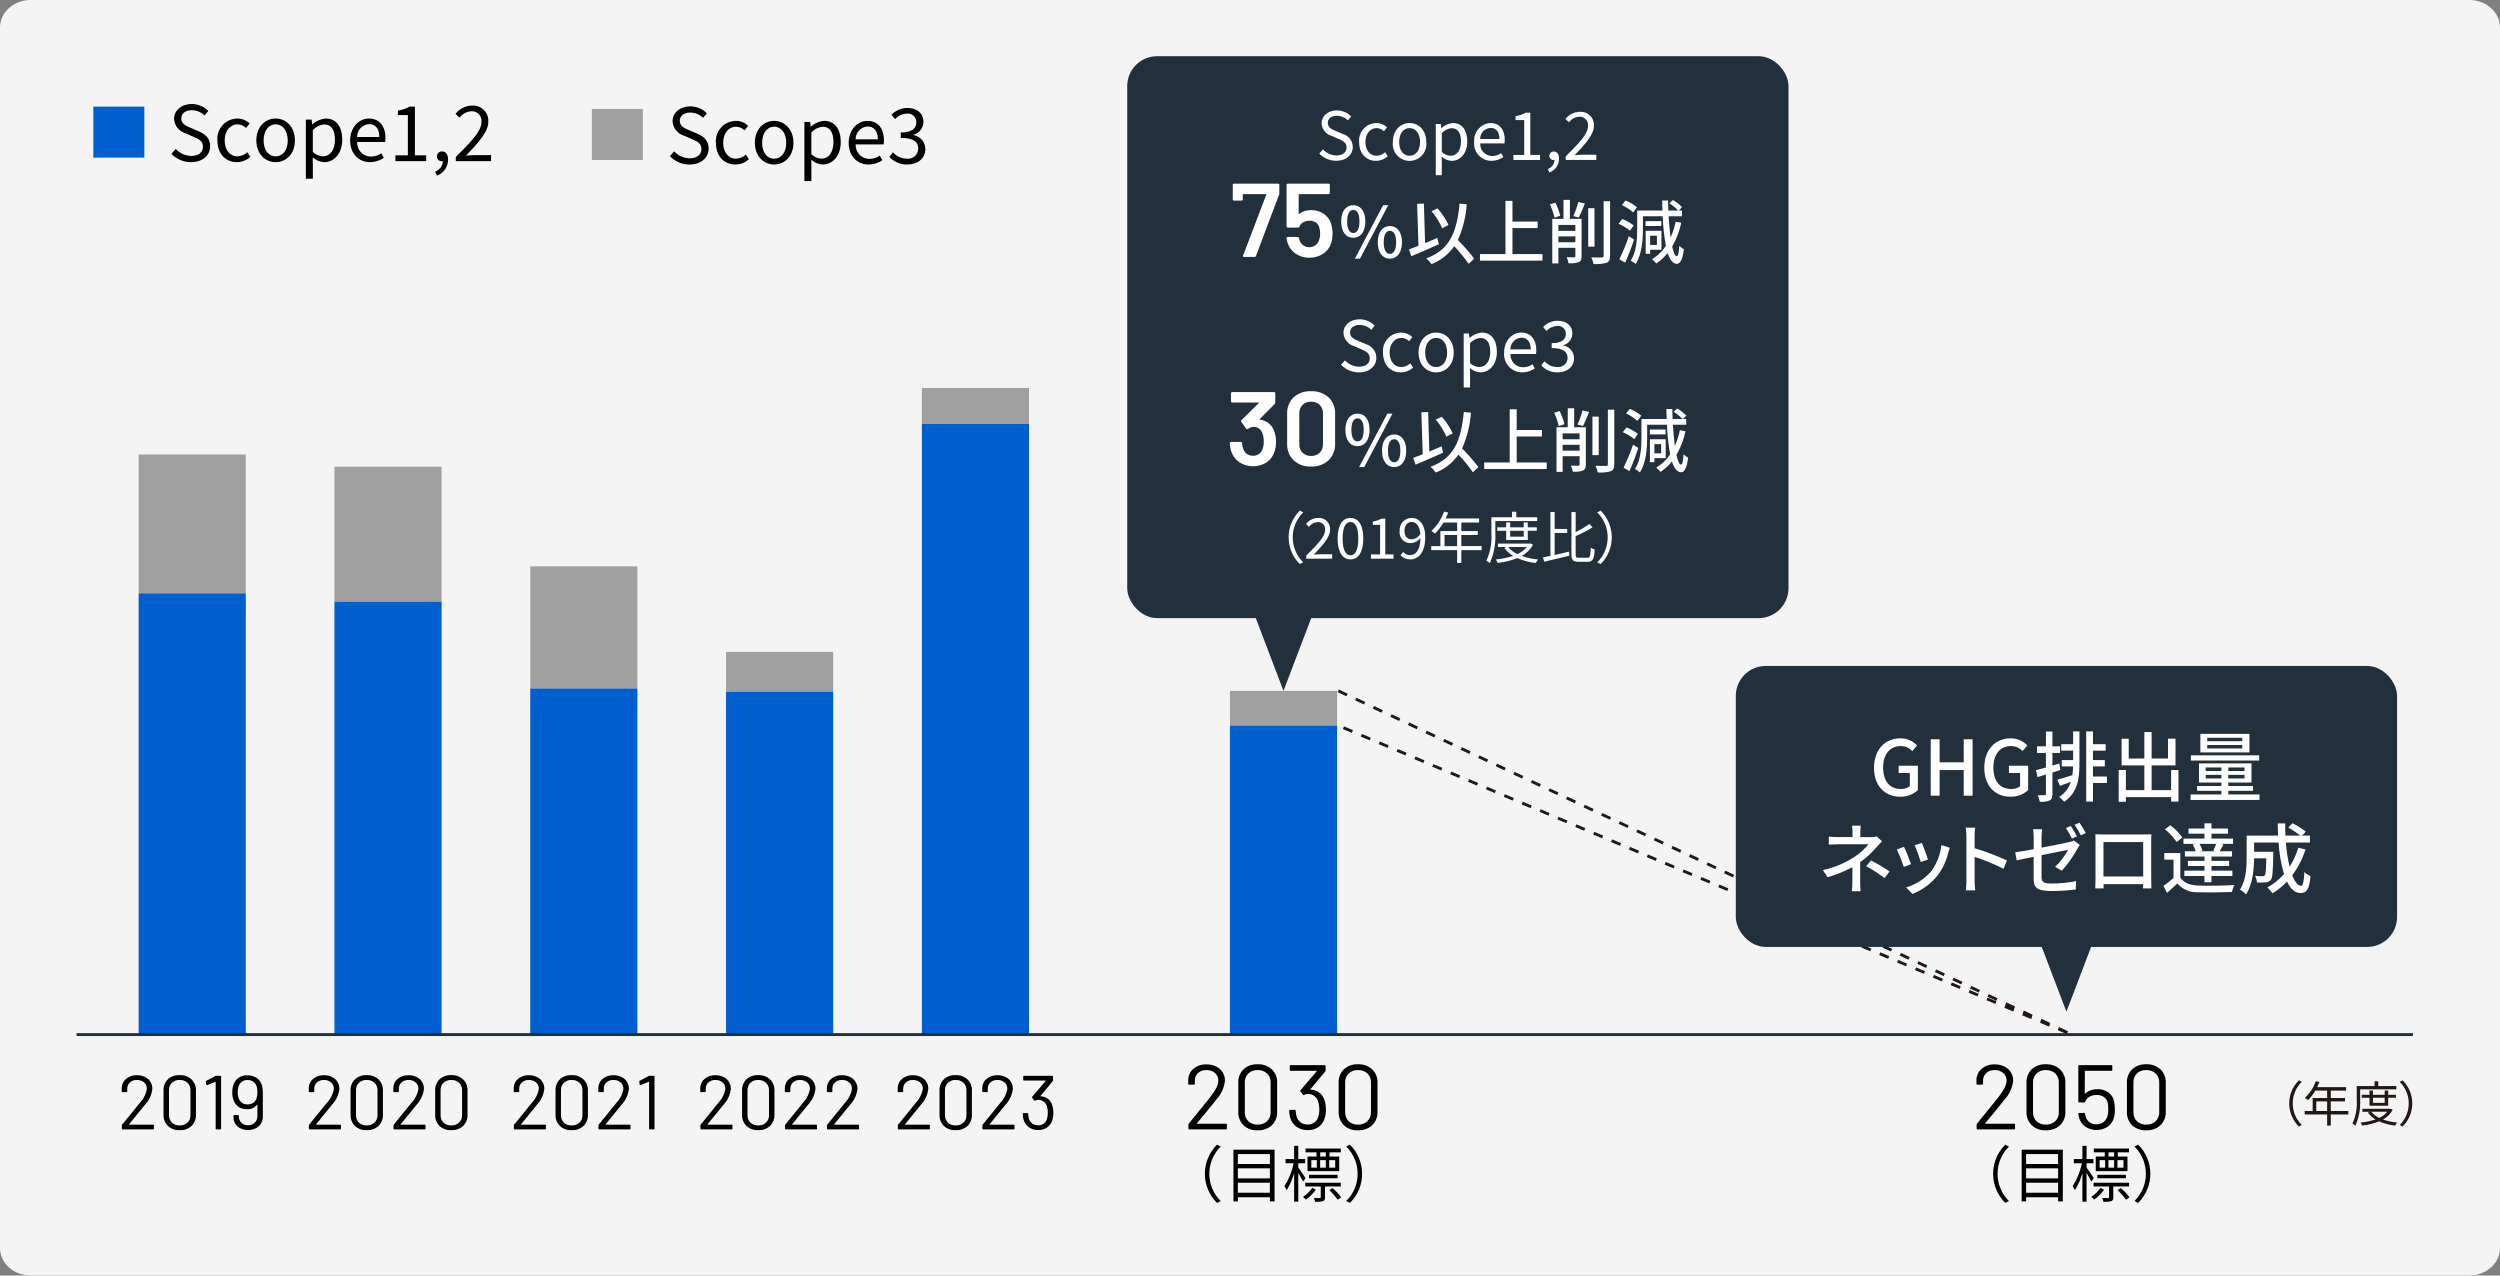 <?xml version="1.0" encoding="UTF-8"?>
<svg id="_レイヤー_1" data-name="レイヤー 1" xmlns="http://www.w3.org/2000/svg" width="490" height="250" version="1.1" viewBox="0 0 490 250">
  <rect x="0" y="0" width="490" height="250" fill="#808080" stroke="none"/>
  <path id="_長方形_11567" data-name="長方形 11567" d="M6,0h478c3.314,0,6,2.416,6,5.4v239.2c0,2.98-2.686,5.4-6,5.4H6c-3.314,0-6-2.416-6-5.4V5.4C0,2.416,2.686,0,6,0Z" fill="#f4f4f4" stroke-width="0"/>
  <rect id="_長方形_11573" data-name="長方形 11573" x="18.291" y="20.894" width="10" height="10" fill="#005fce" stroke-width="0"/>
  <g id="_グループ_118450" data-name="グループ 118450">
    <path id="_パス_235368" data-name="パス 235368" d="M33.6,30.146l.84-.945c.783.847,1.877,1.339,3.03,1.365,1.439,0,2.31-.721,2.31-1.8,0-1.125-.795-1.484-1.83-1.949l-1.59-.69c-1.269-.369-2.165-1.5-2.235-2.819,0-1.695,1.471-2.925,3.465-2.925,1.22-.002,2.389.49,3.24,1.364l-.735.885c-.668-.662-1.57-1.033-2.51-1.032-1.244,0-2.055.63-2.055,1.619,0,1.065.96,1.471,1.815,1.83l1.574.675c1.275.556,2.266,1.306,2.266,2.94,0,1.74-1.44,3.12-3.735,3.12-1.455.011-2.849-.582-3.85-1.638Z" fill="#000" stroke-width="0"/>
    <path id="_パス_235369" data-name="パス 235369" d="M42.609,27.521c-.179-2.183,1.446-4.098,3.629-4.277.1-.008.201-.013.301-.013.889.004,1.742.347,2.386.96l-.705.9c-.429-.437-1.008-.695-1.62-.72-1.485,0-2.565,1.275-2.565,3.15s1.021,3.119,2.521,3.119c.719-.02,1.404-.309,1.92-.81l.6.915c-.721.66-1.662,1.029-2.64,1.035-2.16,0-3.825-1.561-3.825-4.26h-.002Z" fill="#000" stroke-width="0"/>
    <path id="_パス_235370" data-name="パス 235370" d="M50.244,27.521c0-2.715,1.785-4.29,3.78-4.29s3.779,1.575,3.779,4.29c0,2.7-1.784,4.26-3.779,4.26s-3.78-1.561-3.78-4.26ZM56.395,27.521c0-1.875-.96-3.15-2.37-3.15s-2.355,1.275-2.355,3.15.945,3.119,2.355,3.119,2.375-1.24,2.375-3.119h-.005Z" fill="#000" stroke-width="0"/>
    <path id="_パス_235371" data-name="パス 235371" d="M59.949,23.441h1.125l.12.93h.045c.714-.661,1.63-1.062,2.6-1.14,2.1,0,3.24,1.649,3.24,4.154,0,2.79-1.665,4.4-3.54,4.4-.836-.05-1.629-.383-2.25-.945l.03,1.425v2.76h-1.37v-11.583h0ZM65.649,27.401c0-1.8-.6-3.015-2.146-3.015-.844.088-1.625.489-2.189,1.124v4.275c.543.512,1.25.814,1.995.854,1.35,0,2.34-1.215,2.34-3.239h0Z" fill="#000" stroke-width="0"/>
    <path id="_パス_235372" data-name="パス 235372" d="M68.634,27.521c0-2.641,1.785-4.29,3.675-4.29,2.07,0,3.24,1.5,3.24,3.824,0,.261-.021.522-.06.78h-5.489c-.083,1.489,1.057,2.763,2.546,2.846.051.003.103.004.154.004.731.003,1.444-.223,2.04-.645l.494.9c-.797.542-1.737.835-2.7.84-2.16,0-3.9-1.575-3.9-4.26h0ZM74.349,26.846c0-1.635-.75-2.52-2.024-2.52-1.326.085-2.353,1.192-2.34,2.52h4.364Z" fill="#000" stroke-width="0"/>
    <path id="_パス_235373" data-name="パス 235373" d="M77.5,30.446h2.444v-7.89h-1.95v-.886c.803-.112,1.577-.376,2.28-.779h1.05v9.555h2.205v1.14h-6.029v-1.14Z" fill="#000" stroke-width="0"/>
    <path id="_パス_235374" data-name="パス 235374" d="M85.3,33.626c.871-.308,1.466-1.117,1.5-2.04-.054.012-.11.017-.165.015-.518.033-.965-.36-.998-.878-.002-.027-.002-.055-.002-.082.007-.538.448-.969.986-.962.016,0,.033,0,.049.002.72,0,1.154.615,1.154,1.62,0,1.401-.874,2.653-2.189,3.135l-.335-.81Z" fill="#000" stroke-width="0"/>
    <path id="_パス_235375" data-name="パス 235375" d="M89.334,30.776c3.225-3.21,5.04-5.13,5.04-6.885.114-1.034-.631-1.965-1.665-2.08-.119-.013-.24-.015-.36-.005-.909.072-1.742.537-2.28,1.274l-.795-.765c.78-1.001,1.971-1.596,3.24-1.62,1.63-.132,3.059,1.082,3.191,2.712.011.141.013.282.004.423,0,2.01-1.83,4-4.365,6.675.57-.045,1.229-.1,1.8-.1h3.1v1.185h-6.91v-.814Z" fill="#000" stroke-width="0"/>
  </g>
  <rect id="_長方形_11573-2" data-name="長方形 11573-2" x="116" y="21.356" width="10" height="10" fill="#a0a0a0" stroke-width="0"/>
  <g id="_グループ_118451" data-name="グループ 118451">
    <path id="_パス_235376" data-name="パス 235376" d="M131.3,30.609l.84-.945c.784.846,1.877,1.339,3.03,1.365,1.439,0,2.31-.721,2.31-1.8,0-1.125-.795-1.484-1.83-1.949l-1.59-.691c-1.269-.367-2.167-1.498-2.235-2.818,0-1.695,1.471-2.926,3.465-2.926,1.22-.002,2.389.49,3.24,1.365l-.735.885c-.666-.662-1.566-1.034-2.505-1.035-1.244,0-2.055.631-2.055,1.619,0,1.066.96,1.471,1.815,1.83l1.574.676c1.275.555,2.266,1.305,2.266,2.939,0,1.74-1.44,3.121-3.735,3.121-1.456.012-2.851-.58-3.854-1.635h-.001Z" fill="#000" stroke-width="0"/>
    <path id="_パス_235377" data-name="パス 235377" d="M140.318,27.984c-.179-2.184,1.446-4.099,3.63-4.278.1-.008.2-.013.3-.013.889.004,1.742.348,2.386.961l-.705.9c-.429-.437-1.008-.694-1.62-.719-1.485,0-2.565,1.275-2.565,3.15s1.021,3.119,2.521,3.119c.719-.02,1.404-.31,1.92-.811l.6.916c-.721.66-1.662,1.029-2.64,1.035-2.16,0-3.825-1.561-3.825-4.26h-.002Z" fill="#000" stroke-width="0"/>
    <path id="_パス_235378" data-name="パス 235378" d="M147.953,27.984c0-2.715,1.785-4.291,3.78-4.291s3.779,1.576,3.779,4.291c0,2.7-1.784,4.26-3.779,4.26s-3.78-1.561-3.78-4.26ZM154.104,27.984c0-1.875-.96-3.15-2.37-3.15s-2.355,1.275-2.355,3.15.945,3.119,2.355,3.119,2.366-1.244,2.366-3.119h.004Z" fill="#000" stroke-width="0"/>
    <path id="_パス_235379" data-name="パス 235379" d="M157.658,23.9h1.125l.12.93h.045c.714-.661,1.63-1.063,2.6-1.141,2.1,0,3.24,1.65,3.24,4.154,0,2.791-1.665,4.4-3.54,4.4-.836-.05-1.629-.383-2.25-.945l.03,1.424v2.76h-1.365v-11.582h-.005ZM163.358,27.859c0-1.8-.6-3.014-2.146-3.014-.844.087-1.625.488-2.189,1.123v4.275c.543.512,1.25.815,1.995.855,1.35,0,2.34-1.215,2.34-3.24h0Z" fill="#000" stroke-width="0"/>
    <path id="_パス_235380" data-name="パス 235380" d="M166.343,27.984c0-2.641,1.785-4.291,3.675-4.291,2.07,0,3.24,1.5,3.24,3.824,0,.261-.021.522-.06.781h-5.49c-.083,1.489,1.057,2.763,2.546,2.846.051.003.103.004.154.004.731.002,1.444-.223,2.04-.645l.494.9c-.797.542-1.737.835-2.7.84-2.16,0-3.9-1.576-3.9-4.26h0ZM172.058,27.309c0-1.635-.75-2.52-2.024-2.52-1.326.085-2.353,1.192-2.34,2.52h4.364Z" fill="#000" stroke-width="0"/>
    <path id="_パス_235381" data-name="パス 235381" d="M174.322,30.744l.69-.9c.686.794,1.68,1.253,2.729,1.26,1.097.13,2.091-.654,2.221-1.751.008-.071.013-.142.014-.214,0-1.275-.885-2.115-3.42-2.115v-1.051c2.265,0,3.045-.885,3.045-2.01.024-.918-.701-1.681-1.619-1.704-.081-.002-.161.002-.241.011-.875.035-1.698.425-2.279,1.08l-.735-.855c.805-.838,1.913-1.32,3.075-1.336,1.845,0,3.194.975,3.194,2.715-.002,1.188-.801,2.228-1.949,2.535v.061c1.332.23,2.31,1.378,2.324,2.73,0,1.9-1.574,3.045-3.524,3.045-1.338.042-2.628-.506-3.525-1.5h0Z" fill="#000" stroke-width="0"/>
  </g>
  <rect id="_長方形_13180" data-name="長方形 13180" x="220.939" y="11.014" width="129.607" height="110.139" rx="5.857" ry="5.857" fill="#21303c" stroke-width="0"/>
  <g id="_グループ_118452" data-name="グループ 118452">
    <rect id="_長方形_13181" data-name="長方形 13181" x="27.173" y="89.084" width="21" height="27.208" fill="#a0a0a0" stroke-width="0"/>
    <rect id="_長方形_13182" data-name="長方形 13182" x="27.173" y="116.292" width="21" height="86.487" fill="#005fce" stroke-width="0"/>
  </g>
  <g id="_グループ_118453" data-name="グループ 118453">
    <path id="_パス_235382" data-name="パス 235382" d="M25.31,220.433h4.71c.072-.011.139.039.15.111.002.012.002.025,0,.038v.63c.011.072-.039.139-.111.15-.013.002-.026.002-.039,0h-5.985c-.073.01-.14-.041-.15-.113-.002-.012-.002-.024,0-.037v-.63c0-.068.026-.133.075-.18.34-.4,1.107-1.34,2.3-2.82l1.11-1.38c.738-.762,1.23-1.729,1.41-2.774.02-.484-.179-.952-.54-1.275-.393-.332-.896-.503-1.41-.48-.506-.023-1.001.152-1.38.488-.352.33-.539.8-.51,1.282v.465c.011.072-.039.139-.111.15-.013.002-.026.002-.039,0h-.78c-.073.01-.14-.041-.15-.113-.002-.012-.002-.024,0-.037v-.6c-.005-.718.311-1.4.862-1.86.594-.483,1.343-.734,2.108-.705.55-.011,1.094.107,1.59.345.896.424,1.459,1.334,1.44,2.325-.128,1.15-.622,2.228-1.41,3.075-.49.63-1.435,1.79-2.835,3.48l-.33.39c-.03.05-.02.075.03.075h-.005Z" fill="#000" stroke-width="0"/>
    <path id="_パス_235383" data-name="パス 235383" d="M32.909,220.688c-.583-.582-.893-1.382-.855-2.205v-4.74c-.04-.821.271-1.621.855-2.2.628-.567,1.455-.861,2.3-.817.853-.042,1.689.254,2.325.825.59.572.907,1.368.871,2.189v4.74c.037.826-.28,1.628-.871,2.205-.636.571-1.472.868-2.325.825-.844.043-1.671-.254-2.295-.825l-.005.003ZM36.749,220.027c.398-.389.611-.929.584-1.485v-4.842c.024-.549-.185-1.083-.576-1.47-.423-.384-.982-.585-1.553-.556-.559-.026-1.105.174-1.515.556-.388.388-.594.922-.57,1.47v4.845c-.026.553.181,1.092.57,1.485.41.381.956.581,1.515.555.568.026,1.124-.173,1.545-.555v-.003Z" fill="#000" stroke-width="0"/>
    <path id="_パス_235384" data-name="パス 235384" d="M42.376,210.862h.811c.073-.01.14.041.15.113.002.012.002.024,0,.037v10.2c.01.073-.041.14-.113.15-.012.002-.024.002-.037,0h-.765c-.072.011-.139-.039-.15-.111-.002-.013-.002-.026,0-.039v-9.135c0-.018-.007-.035-.022-.045-.016-.01-.037-.01-.053,0l-1.59.646-.06.015c-.061,0-.101-.04-.12-.12l-.075-.57v-.029c.008-.063.045-.119.1-.15l1.726-.915c.06-.03.127-.045.194-.045l.004-.002Z" fill="#000" stroke-width="0"/>
    <path id="_パス_235385" data-name="パス 235385" d="M51.515,214.117v4.68c.034.74-.263,1.458-.81,1.958-.587.502-1.343.762-2.115.728-.749.033-1.481-.222-2.048-.713-.523-.471-.811-1.149-.787-1.853v-.21c-.01-.072.04-.139.112-.149.013-.002.025-.002.038,0h.765c.072-.01.139.04.149.112.002.012.002.024,0,.037v.12c-.018.466.162.918.495,1.245.343.325.803.498,1.275.48.494.018.974-.162,1.335-.5.355-.348.546-.83.525-1.327v-2.19c0-.022-.017-.039-.039-.039-.016,0-.03.009-.036.024-.472.605-1.214.937-1.98.885-.557.02-1.108-.126-1.582-.42-.434-.29-.771-.703-.968-1.186-.233-.539-.341-1.124-.314-1.71-.016-.509.06-1.018.225-1.5.185-.546.54-1.019,1.013-1.35.509-.333,1.109-.501,1.717-.48.647-.021,1.284.16,1.823.518.496.347.858.852,1.027,1.433.128.459.188.934.18,1.41v-.003ZM49.647,216.149c.307-.217.532-.532.638-.893.125-.392.181-.804.165-1.215.008-.371-.037-.742-.136-1.1-.111-.367-.337-.688-.645-.915-.332-.236-.733-.357-1.14-.345-.395-.011-.783.102-1.11.322-.32.228-.553.559-.66.938-.124.367-.179.753-.165,1.14-.018.409.049.818.195,1.2.111.348.332.65.63.862.326.224.715.337,1.11.323.397.013.788-.1,1.117-.323v.006Z" fill="#000" stroke-width="0"/>
  </g>
  <g id="_グループ_118454" data-name="グループ 118454">
    <rect id="_長方形_13183" data-name="長方形 13183" x="65.551" y="91.467" width="21" height="26.461" fill="#a0a0a0" stroke-width="0"/>
    <rect id="_長方形_13184" data-name="長方形 13184" x="65.551" y="117.929" width="21" height="84.851" fill="#005fce" stroke-width="0"/>
  </g>
  <g id="_グループ_118455" data-name="グループ 118455">
    <path id="_パス_235386" data-name="パス 235386" d="M61.966,220.433h4.71c.072-.011.139.039.15.111.002.013.002.025,0,.038v.63c.011.072-.039.139-.111.15-.013.002-.026.002-.039,0h-5.984c-.072.011-.139-.039-.15-.111-.002-.013-.002-.026,0-.039v-.63c0-.068.026-.133.075-.18.34-.4,1.107-1.34,2.3-2.82l1.11-1.38c.738-.762,1.23-1.729,1.41-2.774.019-.484-.179-.952-.54-1.275-.393-.332-.896-.503-1.41-.48-.506-.023-1.001.152-1.38.488-.353.33-.54.8-.511,1.282v.465c.011.072-.039.139-.111.15-.012.002-.025.002-.038,0h-.78c-.072.01-.139-.04-.149-.112-.002-.013-.002-.025,0-.038v-.6c-.005-.718.311-1.4.862-1.86.593-.483,1.342-.734,2.107-.705.55-.011,1.094.107,1.59.345.896.424,1.459,1.334,1.44,2.325-.128,1.15-.622,2.228-1.41,3.075-.49.63-1.435,1.79-2.835,3.48l-.33.39c-.03.05-.021.075.029.075h-.005Z" fill="#000" stroke-width="0"/>
    <path id="_パス_235387" data-name="パス 235387" d="M69.565,220.688c-.583-.582-.893-1.383-.854-2.205v-4.74c-.04-.821.27-1.621.854-2.2.626-.566,1.452-.86,2.295-.817.853-.042,1.689.254,2.325.825.589.572.906,1.369.87,2.189v4.74c.037.825-.279,1.627-.87,2.205-.636.571-1.472.867-2.325.825-.844.043-1.671-.254-2.295-.825v.003ZM73.405,220.027c.398-.389.611-.929.585-1.485v-4.842c.024-.55-.186-1.084-.577-1.47-.423-.385-.982-.585-1.553-.556-.559-.026-1.105.174-1.515.556-.388.388-.594.922-.57,1.47v4.845c-.026.553.181,1.092.57,1.485.41.381.956.581,1.515.555.568.026,1.124-.173,1.545-.555v-.003Z" fill="#000" stroke-width="0"/>
    <path id="_パス_235388" data-name="パス 235388" d="M78.545,220.433h4.71c.072-.011.139.039.15.111.002.013.002.025,0,.038v.63c.011.072-.039.139-.111.15-.013.002-.026.002-.039,0h-5.984c-.072.011-.139-.039-.15-.111-.002-.013-.002-.026,0-.039v-.63c0-.068.026-.133.075-.18.34-.4,1.105-1.34,2.295-2.82l1.11-1.38c.738-.762,1.23-1.729,1.41-2.774.019-.484-.179-.952-.54-1.275-.393-.332-.896-.503-1.41-.48-.506-.023-1.001.152-1.38.488-.353.33-.54.8-.511,1.282v.465c.011.072-.039.139-.111.15-.012.002-.025.002-.038,0h-.78c-.072.01-.139-.04-.149-.112-.002-.013-.002-.025,0-.038v-.6c-.005-.718.311-1.4.862-1.86.593-.483,1.342-.734,2.107-.705.55-.011,1.094.107,1.59.345.896.424,1.459,1.334,1.44,2.325-.128,1.15-.622,2.228-1.41,3.075-.49.63-1.435,1.79-2.835,3.48l-.33.39c-.03.05-.021.075.029.075h0Z" fill="#000" stroke-width="0"/>
    <path id="_パス_235389" data-name="パス 235389" d="M86.145,220.688c-.583-.582-.893-1.383-.854-2.205v-4.74c-.04-.821.27-1.621.854-2.2.626-.566,1.452-.86,2.295-.817.853-.042,1.689.254,2.325.825.589.572.906,1.369.87,2.189v4.74c.037.825-.279,1.627-.87,2.205-.636.571-1.472.867-2.325.825-.844.043-1.671-.254-2.295-.825v.003ZM89.984,220.027c.398-.389.611-.929.585-1.485v-4.842c.024-.55-.186-1.084-.577-1.47-.423-.385-.982-.585-1.553-.556-.559-.026-1.105.174-1.515.556-.388.388-.594.922-.57,1.47v4.845c-.026.553.181,1.092.57,1.485.41.381.956.581,1.515.555.568.026,1.124-.173,1.545-.555v-.003Z" fill="#000" stroke-width="0"/>
  </g>
  <g id="_グループ_118456" data-name="グループ 118456">
    <rect id="_長方形_13185" data-name="長方形 13185" x="103.929" y="111.001" width="21" height="23.943" fill="#a0a0a0" stroke-width="0"/>
    <rect id="_長方形_13186" data-name="長方形 13186" x="103.929" y="134.944" width="21" height="67.835" fill="#005fce" stroke-width="0"/>
  </g>
  <g id="_グループ_118457" data-name="グループ 118457">
    <path id="_パス_235390" data-name="パス 235390" d="M102.14,220.433h4.71c.072-.011.139.039.15.111.002.013.002.025,0,.038v.63c.011.072-.039.139-.111.15-.013.002-.026.002-.039,0h-5.984c-.072.011-.139-.039-.15-.111-.002-.013-.002-.026,0-.039v-.63c0-.068.026-.133.075-.18.34-.4,1.105-1.34,2.295-2.82l1.11-1.38c.738-.762,1.23-1.729,1.41-2.774.019-.484-.179-.952-.54-1.275-.393-.332-.896-.503-1.41-.48-.506-.023-1.001.152-1.38.488-.353.33-.54.8-.511,1.282v.465c.011.072-.039.139-.111.15-.012.002-.025.002-.038,0h-.78c-.072.01-.139-.04-.149-.112-.002-.013-.002-.025,0-.038v-.6c-.005-.718.311-1.4.862-1.86.593-.483,1.342-.734,2.107-.705.55-.011,1.094.107,1.59.345.896.424,1.459,1.334,1.44,2.325-.128,1.15-.622,2.228-1.41,3.075-.49.63-1.435,1.79-2.835,3.48l-.33.39c-.03.05-.021.075.029.075h0Z" fill="#000" stroke-width="0"/>
    <path id="_パス_235391" data-name="パス 235391" d="M109.739,220.688c-.583-.582-.893-1.383-.854-2.205v-4.74c-.04-.821.27-1.621.854-2.2.626-.566,1.452-.86,2.295-.817.853-.042,1.689.254,2.325.825.589.572.906,1.369.87,2.189v4.74c.037.825-.279,1.627-.87,2.205-.636.571-1.472.867-2.325.825-.844.043-1.671-.254-2.295-.825v.003ZM113.579,220.027c.398-.389.611-.929.585-1.485v-4.842c.024-.55-.186-1.084-.577-1.47-.423-.385-.982-.585-1.553-.556-.559-.026-1.105.174-1.515.556-.388.388-.594.922-.57,1.47v4.845c-.026.553.181,1.092.57,1.485.41.381.956.581,1.515.555.568.026,1.124-.173,1.545-.555v-.003Z" fill="#000" stroke-width="0"/>
    <path id="_パス_235392" data-name="パス 235392" d="M118.719,220.433h4.71c.072-.011.139.039.15.111.002.013.002.025,0,.038v.63c.011.072-.039.139-.111.15-.013.002-.026.002-.039,0h-5.984c-.072.011-.139-.039-.15-.111-.002-.013-.002-.026,0-.039v-.63c0-.068.026-.133.075-.18.34-.4,1.105-1.34,2.295-2.82l1.11-1.38c.738-.762,1.23-1.729,1.41-2.774.019-.484-.179-.952-.54-1.275-.393-.332-.896-.503-1.41-.48-.506-.023-1.001.152-1.38.488-.353.33-.54.8-.511,1.282v.465c.011.072-.039.139-.111.15-.012.002-.025.002-.038,0h-.78c-.072.01-.139-.04-.149-.112-.002-.013-.002-.025,0-.038v-.6c-.005-.718.311-1.4.862-1.86.593-.483,1.342-.734,2.107-.705.55-.011,1.094.107,1.59.345.896.424,1.459,1.334,1.44,2.325-.128,1.15-.622,2.228-1.41,3.075-.49.63-1.435,1.79-2.835,3.48l-.33.39c-.03.05-.021.075.029.075h0Z" fill="#000" stroke-width="0"/>
    <path id="_パス_235393" data-name="パス 235393" d="M127.324,210.862h.811c.073-.01.14.041.15.113.002.012.002.024,0,.036v10.2c.01.073-.041.14-.113.15-.012.002-.024.002-.036,0h-.765c-.072.011-.139-.039-.15-.111-.002-.013-.002-.026,0-.039v-9.135c0-.018-.007-.035-.022-.045-.016-.01-.037-.01-.053,0l-1.59.646-.06.015c-.061,0-.101-.04-.12-.12l-.075-.573v-.029c.008-.063.045-.119.1-.15l1.726-.915c.06-.03.127-.045.194-.045h.004Z" fill="#000" stroke-width="0"/>
  </g>
  <g id="_グループ_118458" data-name="グループ 118458">
    <rect id="_長方形_13187" data-name="長方形 13187" x="142.308" y="127.765" width="21" height="7.813" fill="#a0a0a0" stroke-width="0"/>
    <rect id="_長方形_13188" data-name="長方形 13188" x="142.308" y="135.578" width="21" height="67.201" fill="#005fce" stroke-width="0"/>
  </g>
  <g id="_グループ_118459" data-name="グループ 118459">
    <path id="_パス_235394" data-name="パス 235394" d="M138.7,220.433h4.71c.072-.011.139.039.15.111.002.012.002.025,0,.038v.63c.011.072-.039.139-.111.15-.013.002-.026.002-.039,0h-5.984c-.072.011-.139-.039-.15-.111-.002-.013-.002-.026,0-.039v-.63c0-.068.026-.133.075-.18.34-.4,1.105-1.34,2.295-2.82l1.11-1.38c.738-.762,1.23-1.729,1.41-2.774.019-.484-.179-.952-.54-1.275-.393-.332-.896-.503-1.41-.48-.506-.023-1.001.152-1.38.488-.353.33-.54.8-.511,1.282v.465c.011.072-.039.139-.111.15-.012.002-.025.002-.038,0h-.78c-.072.01-.139-.04-.149-.112-.002-.013-.002-.025,0-.038v-.6c-.005-.718.311-1.4.862-1.86.593-.483,1.342-.734,2.107-.705.55-.011,1.094.107,1.59.345.896.424,1.459,1.334,1.44,2.325-.128,1.15-.622,2.228-1.41,3.075-.49.63-1.435,1.79-2.835,3.48l-.33.39c-.03.05-.021.075.029.075h0Z" fill="#000" stroke-width="0"/>
    <path id="_パス_235395" data-name="パス 235395" d="M146.3,220.688c-.583-.582-.893-1.383-.854-2.205v-4.74c-.04-.821.27-1.621.854-2.2.626-.566,1.452-.86,2.295-.817.853-.042,1.689.254,2.325.825.589.572.906,1.369.87,2.189v4.74c.037.825-.279,1.627-.87,2.205-.636.571-1.472.867-2.325.825-.844.043-1.671-.254-2.295-.825v.003ZM150.14,220.027c.398-.389.611-.929.585-1.485v-4.842c.024-.55-.186-1.084-.577-1.47-.423-.385-.982-.585-1.553-.556-.559-.026-1.105.174-1.515.556-.388.388-.594.922-.57,1.47v4.845c-.026.553.181,1.092.57,1.485.41.381.956.581,1.515.555.568.026,1.124-.173,1.545-.555v-.003Z" fill="#000" stroke-width="0"/>
    <path id="_パス_235396" data-name="パス 235396" d="M155.281,220.433h4.71c.072-.011.139.039.15.111.002.012.002.025,0,.038v.63c.011.072-.039.139-.111.15-.013.002-.026.002-.039,0h-5.984c-.072.011-.139-.039-.15-.111-.002-.013-.002-.026,0-.039v-.63c0-.068.026-.133.075-.18.34-.4,1.105-1.34,2.295-2.82l1.11-1.38c.738-.762,1.23-1.729,1.41-2.774.019-.484-.179-.952-.54-1.275-.393-.332-.896-.503-1.41-.48-.506-.023-1.001.152-1.38.488-.353.33-.54.8-.511,1.282v.465c.011.072-.039.139-.111.15-.012.002-.025.002-.038,0h-.78c-.072.01-.139-.04-.149-.112-.002-.013-.002-.025,0-.038v-.6c-.005-.718.311-1.4.862-1.86.593-.483,1.342-.734,2.107-.705.55-.011,1.094.107,1.59.345.896.424,1.459,1.334,1.44,2.325-.128,1.15-.622,2.228-1.41,3.075-.49.63-1.435,1.79-2.835,3.48l-.33.39c-.03.05-.021.075.029.075h0Z" fill="#000" stroke-width="0"/>
    <path id="_パス_235397" data-name="パス 235397" d="M163.514,220.433h4.71c.072-.011.139.039.15.111.002.012.002.025,0,.038v.63c.011.072-.039.139-.111.15-.013.002-.026.002-.039,0h-5.984c-.072.011-.139-.039-.15-.111-.002-.013-.002-.026,0-.039v-.63c0-.068.026-.133.075-.18.34-.4,1.105-1.34,2.295-2.82l1.11-1.38c.738-.762,1.23-1.729,1.41-2.774.019-.484-.179-.952-.54-1.275-.393-.332-.896-.503-1.41-.48-.506-.023-1.001.152-1.38.488-.353.33-.54.8-.511,1.282v.465c.011.072-.039.139-.111.15-.012.002-.025.002-.038,0h-.78c-.072.01-.139-.04-.149-.112-.002-.013-.002-.025,0-.038v-.6c-.005-.718.311-1.4.862-1.86.593-.483,1.342-.734,2.107-.705.55-.011,1.094.107,1.59.345.896.424,1.459,1.334,1.44,2.325-.128,1.15-.622,2.228-1.41,3.075-.49.63-1.435,1.79-2.835,3.48l-.33.39c-.03.05-.021.075.029.075h0Z" fill="#000" stroke-width="0"/>
  </g>
  <g id="_グループ_118460" data-name="グループ 118460">
    <rect id="_長方形_13189" data-name="長方形 13189" x="180.686" y="76.043" width="21" height="7.039" fill="#a0a0a0" stroke-width="0"/>
    <rect id="_長方形_13190" data-name="長方形 13190" x="180.686" y="83.082" width="21" height="119.697" fill="#005fce" stroke-width="0"/>
  </g>
  <g id="_グループ_118461" data-name="グループ 118461">
    <path id="_パス_235398" data-name="パス 235398" d="M177.4,220.433h4.71c.072-.011.139.039.15.111.002.012.002.025,0,.038v.63c.011.072-.039.139-.111.15-.013.002-.026.002-.039,0h-5.984c-.072.011-.139-.039-.15-.111-.002-.013-.002-.026,0-.039v-.63c0-.068.026-.133.075-.18.34-.4,1.105-1.34,2.295-2.82l1.11-1.38c.738-.762,1.23-1.729,1.41-2.774.019-.484-.179-.952-.54-1.275-.393-.332-.896-.503-1.41-.48-.506-.023-1.001.152-1.38.488-.353.33-.54.8-.511,1.282v.465c.011.072-.039.139-.111.15-.012.002-.025.002-.038,0h-.78c-.072.01-.139-.04-.149-.112-.002-.013-.002-.025,0-.038v-.6c-.005-.718.311-1.4.862-1.86.593-.483,1.342-.734,2.107-.705.55-.011,1.094.107,1.59.345.896.424,1.459,1.334,1.44,2.325-.128,1.15-.622,2.228-1.41,3.075-.49.63-1.435,1.79-2.835,3.48l-.33.39c-.03.05-.021.075.029.075h0Z" fill="#000" stroke-width="0"/>
    <path id="_パス_235399" data-name="パス 235399" d="M185,220.688c-.583-.582-.893-1.383-.854-2.205v-4.74c-.04-.821.27-1.621.854-2.2.626-.566,1.452-.86,2.295-.817.853-.042,1.689.254,2.325.825.589.572.906,1.369.87,2.189v4.74c.037.825-.279,1.627-.87,2.205-.636.571-1.472.867-2.325.825-.844.043-1.671-.254-2.295-.825v.003ZM188.84,220.027c.398-.389.611-.929.585-1.485v-4.842c.024-.55-.186-1.084-.577-1.47-.423-.385-.982-.585-1.553-.556-.559-.026-1.105.174-1.515.556-.388.388-.594.922-.57,1.47v4.845c-.026.553.181,1.092.57,1.485.41.381.956.581,1.515.555.568.026,1.124-.173,1.545-.555v-.003Z" fill="#000" stroke-width="0"/>
    <path id="_パス_235400" data-name="パス 235400" d="M193.977,220.433h4.71c.072-.011.139.039.15.111.002.012.002.025,0,.038v.63c.011.072-.039.139-.111.15-.013.002-.026.002-.039,0h-5.987c-.072.011-.139-.039-.15-.111-.002-.013-.002-.026,0-.039v-.63c0-.068.026-.133.075-.18.34-.4,1.105-1.34,2.295-2.82l1.11-1.38c.738-.762,1.23-1.729,1.41-2.774.019-.484-.179-.952-.54-1.275-.393-.332-.896-.503-1.41-.48-.506-.023-1.001.152-1.38.488-.353.33-.54.8-.511,1.282v.465c.011.072-.039.139-.111.15-.012.002-.025.002-.038,0h-.78c-.072.01-.139-.04-.149-.112-.002-.013-.002-.025,0-.038v-.6c-.005-.718.311-1.4.862-1.86.593-.483,1.342-.734,2.107-.705.55-.011,1.094.107,1.59.345.896.424,1.459,1.334,1.44,2.325-.128,1.15-.622,2.228-1.41,3.075-.49.63-1.435,1.79-2.835,3.48l-.33.39c-.03.05-.021.075.029.075h.003Z" fill="#000" stroke-width="0"/>
    <path id="_パス_235401" data-name="パス 235401" d="M206.457,218.152c.009.494-.067.986-.225,1.455-.173.563-.53,1.051-1.013,1.388-.524.339-1.139.509-1.763.487-.644.017-1.275-.175-1.8-.548-.5-.364-.864-.884-1.035-1.478-.105-.371-.16-.754-.165-1.14-.01-.073.041-.14.113-.15.012-.002.024-.002.036,0h.765c.073-.01.14.041.15.113.002.012.002.024,0,.036.016.272.05.542.1.81.091.409.315.776.638,1.043.335.262.752.398,1.178.383.797.071,1.532-.432,1.755-1.2.13-.397.191-.813.18-1.23.017-.501-.064-1-.24-1.47-.271-.689-.955-1.125-1.694-1.08-.195.013-.385.069-.556.165-.027.017-.058.027-.09.03-.044-.005-.083-.034-.1-.075l-.391-.525c-.051-.063-.044-.155.016-.21l2.64-3.09c.03-.05.02-.075-.03-.075h-4.227c-.072.011-.139-.039-.15-.111-.002-.012-.002-.025,0-.038v-.63c-.011-.072.039-.139.111-.15.013-.002.026-.002.039,0h5.55c.073-.01.14.041.15.113.002.012.002.024,0,.036v.734c-.006.066-.032.13-.075.181l-2.4,2.88c-.02.02-.025.037-.015.052s.03.022.06.022c.974.003,1.844.606,2.19,1.516.212.56.314,1.156.3,1.755h-.003Z" fill="#000" stroke-width="0"/>
  </g>
  <rect id="_長方形_13191" data-name="長方形 13191" x="241.065" y="135.408" width="21" height="6.802" fill="#a0a0a0" stroke-width="0"/>
  <rect id="_長方形_13192" data-name="長方形 13192" x="241.065" y="142.21" width="21" height="60.569" fill="#005fce" stroke-width="0"/>
  <g id="_グループ_118462" data-name="グループ 118462">
    <path id="_パス_235402" data-name="パス 235402" d="M234.639,220.246h5.651c.088-.012.168.049.18.137.002.015.002.029,0,.044v.756c.012.087-.048.168-.135.18-.015.002-.03.002-.045,0h-7.182c-.087.012-.168-.048-.181-.136-.002-.015-.002-.029,0-.044v-.756c0-.082.032-.16.091-.217.407-.479,1.325-1.607,2.754-3.384l1.332-1.656c1.128-1.428,1.692-2.538,1.691-3.33.023-.581-.214-1.142-.647-1.529-.471-.398-1.076-.604-1.692-.576-.607-.028-1.201.182-1.656.585-.423.396-.647.961-.611,1.539v.558c.012.088-.05.169-.138.181-.014.002-.029.002-.043,0h-.936c-.088.012-.168-.049-.18-.137-.002-.015-.002-.029,0-.044v-.72c-.006-.861.373-1.68,1.034-2.232.712-.579,1.611-.88,2.529-.846.66-.013,1.313.129,1.908.414,1.075.509,1.751,1.601,1.727,2.79-.153,1.38-.746,2.674-1.691,3.69-.588.756-1.721,2.148-3.4,4.176l-.4.468c-.036.061-.024.09.036.09h.004Z" fill="#000" stroke-width="0"/>
    <path id="_パス_235403" data-name="パス 235403" d="M243.732,220.553c-.699-.698-1.071-1.659-1.025-2.646v-5.688c-.047-.985.325-1.943,1.025-2.638.752-.678,1.742-1.031,2.754-.98,1.024-.051,2.027.305,2.79.989.707.687,1.087,1.644,1.044,2.629v5.688c.045.991-.334,1.953-1.044,2.646-.763.684-1.766,1.04-2.79.989-1.013.051-2.005-.305-2.754-.989ZM248.341,219.761c.477-.467.731-1.115.7-1.782v-5.814c.029-.659-.223-1.3-.693-1.764-.507-.462-1.178-.701-1.863-.666-.671-.032-1.326.208-1.817.666-.465.466-.714,1.106-.685,1.764v5.814c-.031.664.217,1.31.685,1.782.492.457,1.146.697,1.817.666.682.032,1.35-.207,1.856-.666h0Z" fill="#000" stroke-width="0"/>
    <path id="_パス_235404" data-name="パス 235404" d="M259.879,217.511c.011.593-.081,1.183-.27,1.745-.207.675-.635,1.262-1.215,1.665-.628.407-1.367.611-2.115.585-.772.021-1.53-.209-2.16-.656-.599-.437-1.036-1.061-1.242-1.773-.125-.445-.193-.905-.2-1.368-.012-.087.048-.168.135-.18.015-.002.03-.002.045,0h.918c.087-.012.168.048.18.135.002.015.002.03,0,.045.021.327.063.652.126.973.11.49.379.93.766,1.251.402.314.903.477,1.413.459.956.085,1.838-.519,2.105-1.44.157-.476.23-.975.216-1.476.021-.602-.077-1.201-.288-1.765-.325-.828-1.145-1.353-2.033-1.3-.234.016-.462.084-.666.2-.033.019-.07.031-.108.036-.055-.005-.104-.039-.126-.09l-.468-.63c-.063-.075-.055-.187.018-.252l3.168-3.708c.036-.061.024-.091-.036-.091h-5.072c-.087.012-.168-.048-.181-.136-.002-.015-.002-.029,0-.044v-.756c-.012-.088.049-.168.137-.18.015-.002.029-.002.044,0h6.659c.087-.012.168.048.181.136.002.015.002.029,0,.044v.882c-.007.079-.039.155-.09.216l-2.881,3.456c-.023.024-.029.045-.018.063.018.02.045.03.072.026,1.168.004,2.213.727,2.628,1.818.254.672.376,1.387.359,2.106v.004Z" fill="#000" stroke-width="0"/>
    <path id="_パス_235405" data-name="パス 235405" d="M263.4,220.553c-.699-.698-1.071-1.659-1.025-2.646v-5.688c-.047-.985.325-1.943,1.025-2.638.752-.678,1.742-1.031,2.754-.98,1.024-.051,2.027.305,2.79.989.707.687,1.087,1.644,1.044,2.629v5.688c.045.991-.334,1.953-1.044,2.646-.763.684-1.766,1.04-2.79.989-1.013.051-2.005-.305-2.754-.989ZM268.008,219.761c.477-.467.731-1.115.7-1.782v-5.814c.029-.659-.223-1.3-.693-1.764-.507-.462-1.178-.701-1.863-.666-.671-.032-1.326.208-1.817.666-.465.466-.714,1.106-.685,1.764v5.814c-.031.664.217,1.31.685,1.782.492.457,1.146.697,1.817.666.68.03,1.344-.209,1.848-.666h.008Z" fill="#000" stroke-width="0"/>
    <path id="_パス_235406" data-name="パス 235406" d="M238.538,224.355l.72.372c-2.948,2.91-2.978,7.659-.068,10.606.022.023.045.045.068.068l-.72.372c-3.153-3.112-3.186-8.19-.075-11.343.025-.025.05-.05.075-.075h0Z" fill="#000" stroke-width="0"/>
    <path id="_パス_235407" data-name="パス 235407" d="M249.819,225.339v10.135h-.919v-.815h-6.272v.815h-.876v-10.135h8.067ZM242.619,226.203v1.942h6.281v-1.945l-6.281.003ZM242.619,228.997v1.967h6.281v-1.964l-6.281-.003ZM248.892,233.782v-1.967h-6.272v1.967h6.272Z" fill="#000" stroke-width="0"/>
    <path id="_パス_235408" data-name="パス 235408" d="M255.4,231.588c-.168-.384-.588-1.115-.936-1.7v5.637h-.815v-5.6c-.322,1.181-.815,2.308-1.463,3.346-.129-.269-.282-.526-.456-.768.884-1.373,1.503-2.899,1.823-4.5h-1.584v-.828h1.68v-2.59h.815v2.59h1.343v.825h-1.343v.827c.336.444,1.224,1.775,1.427,2.1l-.491.66h0ZM257.894,233.188c-.533.757-1.194,1.415-1.954,1.943-.16-.203-.345-.385-.552-.54.711-.475,1.329-1.076,1.822-1.774l.684.371ZM259.694,232.54v2.123c0,.407-.072.636-.372.756-.506.125-1.028.17-1.547.132-.051-.256-.141-.502-.265-.731h1.176c.144,0,.18-.049.18-.168v-2.111h-3.034v-.72h6.956v.72h-3.094ZM258.027,225.859h-2.136v-.743h6.9v.743h-2.207v.828h1.9v2.854h-6.213v-2.854h1.764l-.008-.828ZM256.575,230.945v-.684h5.6v.684h-5.6ZM257.019,228.859h1.081v-1.476h-1.079l-.002,1.476ZM258.746,227.383v1.476h1.116v-1.476h-1.116ZM259.862,225.859h-1.1v.828h1.1v-.828ZM261.697,227.383h-1.176v1.476h1.179l-.003-1.476ZM261.181,232.852c.621.547,1.188,1.154,1.691,1.812l-.659.479c-.497-.673-1.051-1.303-1.655-1.883l.623-.408Z" fill="#000" stroke-width="0"/>
    <path id="_パス_235409" data-name="パス 235409" d="M264.584,235.773l-.72-.372c2.948-2.91,2.978-7.659.068-10.606-.022-.023-.045-.045-.068-.068l.72-.372c3.153,3.112,3.186,8.19.075,11.343-.025.025-.05.05-.075.075h0Z" fill="#000" stroke-width="0"/>
  </g>
  <g id="_グループ_118463" data-name="グループ 118463">
    <path id="_パス_235410" data-name="パス 235410" d="M389.126,220.246h5.651c.088-.012.168.049.18.137.002.015.002.029,0,.044v.756c.012.087-.048.168-.135.18-.015.002-.03.002-.045,0h-7.177c-.087.012-.168-.048-.181-.136-.002-.015-.002-.029,0-.044v-.756c0-.082.032-.16.091-.217.407-.479,1.325-1.607,2.754-3.384l1.332-1.656c1.128-1.428,1.692-2.538,1.691-3.33.023-.581-.214-1.142-.647-1.529-.471-.398-1.076-.604-1.692-.576-.607-.028-1.201.182-1.656.585-.423.396-.647.961-.611,1.539v.558c.012.088-.05.169-.138.181-.014.002-.029.002-.043,0h-.936c-.088.012-.168-.049-.18-.137-.002-.015-.002-.029,0-.044v-.72c-.006-.861.373-1.68,1.034-2.232.712-.579,1.611-.88,2.529-.846.66-.013,1.313.129,1.908.414,1.075.509,1.751,1.601,1.727,2.79-.153,1.38-.746,2.674-1.691,3.69-.588.756-1.721,2.148-3.4,4.176l-.4.468c-.036.061-.024.09.036.09h-.001Z" fill="#000" stroke-width="0"/>
    <path id="_パス_235411" data-name="パス 235411" d="M398.22,220.553c-.699-.698-1.071-1.659-1.025-2.646v-5.688c-.047-.985.325-1.943,1.025-2.638.752-.678,1.742-1.031,2.754-.98,1.024-.051,2.027.305,2.79.989.707.687,1.087,1.644,1.044,2.629v5.688c.045.991-.334,1.953-1.044,2.646-.763.684-1.766,1.04-2.79.989-1.013.051-2.005-.305-2.754-.989ZM402.828,219.761c.477-.467.731-1.115.7-1.782v-5.814c.029-.659-.223-1.3-.693-1.764-.507-.462-1.178-.701-1.863-.666-.671-.032-1.326.208-1.817.666-.465.466-.714,1.106-.685,1.764v5.814c-.031.664.217,1.31.685,1.782.492.457,1.146.697,1.817.666.682.032,1.35-.207,1.856-.666h0Z" fill="#000" stroke-width="0"/>
    <path id="_パス_235412" data-name="パス 235412" d="M414.519,217.475c.009.509-.045,1.017-.161,1.512-.181.734-.615,1.381-1.225,1.827-1.326.89-3.055.901-4.392.027-.592-.421-1.024-1.03-1.225-1.728-.083-.257-.137-.523-.161-.792v-.036c0-.1.054-.144.161-.144h.954c.098-.012.186.057.199.155.001.008.001.017.001.025.009.122.034.243.072.36.202,1.021,1.12,1.74,2.16,1.691.525.017,1.039-.155,1.448-.485.401-.342.672-.813.766-1.332.079-.354.115-.717.107-1.08.002-.392-.028-.783-.09-1.17-.055-.502-.316-.959-.72-1.261-.433-.299-.951-.451-1.477-.432-.497-.008-.988.117-1.422.36-.385.199-.676.542-.81.954-.019.095-.103.163-.2.161h-.972c-.087.012-.168-.048-.18-.135-.002-.015-.002-.03,0-.045v-6.966c-.012-.087.048-.168.135-.18.015-.002.03-.002.045,0h6.3c.087-.012.168.048.18.135.002.015.002.03,0,.045v.756c.012.087-.048.168-.135.18-.015.002-.03.002-.045,0h-5.132c-.035-.005-.067.02-.072.055,0,.006,0,.011,0,.017l-.018,4.356c-.001.021.009.042.026.054.019.012.039.006.063-.018.309-.281.669-.498,1.062-.64.417-.151.857-.227,1.3-.225.767-.025,1.522.192,2.159.621.59.417.997,1.046,1.135,1.755.108.533.162,1.076.161,1.62l.003.003Z" fill="#000" stroke-width="0"/>
    <path id="_パス_235413" data-name="パス 235413" d="M417.9,220.553c-.699-.698-1.071-1.659-1.025-2.646v-5.688c-.047-.985.325-1.943,1.025-2.638.752-.678,1.742-1.031,2.754-.98,1.024-.051,2.027.305,2.79.989.707.687,1.087,1.644,1.044,2.629v5.688c.045.991-.334,1.953-1.044,2.646-.763.684-1.766,1.04-2.79.989-1.013.051-2.005-.305-2.754-.989ZM422.509,219.761c.477-.467.731-1.115.7-1.782v-5.814c.029-.659-.223-1.3-.693-1.764-.507-.462-1.178-.701-1.863-.666-.671-.032-1.326.208-1.817.666-.465.466-.714,1.106-.685,1.764v5.814c-.031.664.217,1.31.685,1.782.492.457,1.146.697,1.817.666.683.033,1.352-.207,1.859-.666h-.003Z" fill="#000" stroke-width="0"/>
    <path id="_パス_235414" data-name="パス 235414" d="M393.035,224.355l.72.372c-2.948,2.91-2.978,7.659-.068,10.606.022.023.045.045.068.068l-.72.372c-3.153-3.112-3.186-8.19-.075-11.343.025-.025.05-.05.075-.075h0Z" fill="#000" stroke-width="0"/>
    <path id="_パス_235415" data-name="パス 235415" d="M404.316,225.339v10.135h-.924v-.815h-6.272v.815h-.876v-10.135h8.072ZM397.116,226.203v1.942h6.272v-1.945l-6.272.003ZM397.116,228.997v1.967h6.272v-1.964l-6.272-.003ZM403.389,233.782v-1.967h-6.272v1.967h6.272Z" fill="#000" stroke-width="0"/>
    <path id="_パス_235416" data-name="パス 235416" d="M409.9,231.588c-.168-.384-.588-1.115-.936-1.7v5.637h-.815v-5.6c-.322,1.181-.815,2.308-1.463,3.346-.129-.269-.282-.526-.456-.768.884-1.373,1.503-2.899,1.823-4.5h-1.584v-.828h1.68v-2.59h.815v2.59h1.343v.825h-1.343v.827c.336.444,1.224,1.775,1.427,2.1l-.491.66h0ZM412.4,233.188c-.533.757-1.194,1.415-1.954,1.943-.16-.203-.345-.385-.552-.54.711-.475,1.329-1.076,1.822-1.774l.684.371h0ZM414.2,232.54v2.123c0,.407-.072.636-.372.756-.506.125-1.028.17-1.547.132-.051-.256-.141-.502-.265-.731h1.176c.144,0,.18-.049.18-.168v-2.111h-3.034v-.72h6.956v.72h-3.094,0ZM412.533,225.859h-2.143v-.743h6.9v.743h-2.207v.828h1.9v2.854h-6.213v-2.854h1.764v-.828ZM411.081,230.945v-.684h5.6v.684h-5.6ZM411.526,228.859h1.074v-1.476h-1.079l.005,1.476ZM413.252,227.383v1.476h1.116v-1.476h-1.116ZM414.368,225.859h-1.1v.828h1.1v-.828ZM416.203,227.383h-1.183v1.476h1.18l.003-1.476ZM415.687,232.852c.621.547,1.188,1.154,1.691,1.812l-.659.479c-.497-.673-1.051-1.303-1.655-1.883l.623-.408Z" fill="#000" stroke-width="0"/>
    <path id="_パス_235417" data-name="パス 235417" d="M419.081,235.773l-.72-.372c2.948-2.91,2.978-7.659.068-10.606-.022-.023-.045-.045-.068-.068l.72-.372c3.153,3.112,3.186,8.19.075,11.343-.025.025-.05.05-.075.075h0Z" fill="#000" stroke-width="0"/>
  </g>
  <line id="_線_29711" data-name="線 29711" x1="15" y1="202.779" x2="472.947" y2="202.779" fill="none" stroke="#21303c" stroke-miterlimit="10" stroke-width=".57"/>
  <path id="_パス_235418" data-name="パス 235418" d="M262.3,135.408l143.763,67.371-143.763-60.569" fill="none" stroke="#231815" stroke-dasharray="0 0 0 0 0 0 1.901 1.901" stroke-miterlimit="10" stroke-width=".57"/>
  <g id="_グループ_118464" data-name="グループ 118464">
    <path id="_パス_235419" data-name="パス 235419" d="M450.579,211.744l.57.295c-2.336,2.305-2.362,6.067-.057,8.403.019.019.038.038.057.057l-.57.295c-2.499-2.464-2.527-6.488-.063-8.987.021-.021.042-.042.063-.063Z" fill="#231815" stroke-width="0"/>
    <path id="_パス_235420" data-name="パス 235420" d="M460.272,218.437h-3.441v2.178h-.713v-2.178h-4.393v-.685h1.56v-2.547h2.833v-1.445h-2.311c-.395.686-.881,1.316-1.444,1.873-.19-.166-.393-.315-.608-.447.972-.9,1.707-2.027,2.139-3.279l.713.171c-.133.333-.285.675-.438,1h5.666v.685h-3v1.445h2.785v.665h-2.785v1.882h3.441v.685l-.004-.003ZM456.118,217.752v-1.882h-2.13v1.882h2.13Z" fill="#231815" stroke-width="0"/>
    <path id="_パス_235421" data-name="パス 235421" d="M462.588,213.513v2.072c.092,1.729-.227,3.456-.932,5.038-.175-.158-.37-.292-.579-.4.657-1.454.947-3.047.846-4.639v-2.719h3.489v-.932h.722v.932h3.546v.646h-7.092v.002ZM468.967,217.534c-.439.803-1.103,1.461-1.91,1.892.906.31,1.846.512,2.8.6-.17.175-.309.378-.409.6-1.079-.12-2.133-.402-3.128-.836-1.074.421-2.199.696-3.346.817-.073-.209-.174-.408-.3-.59.996-.088,1.979-.292,2.928-.608-.588-.342-1.097-.805-1.492-1.359l.38-.143h-1.464v-.58h5.374l.124-.028.446.238-.003-.003ZM464.423,216.726v-1.568h-1.512v-.58h1.512v-.827h.675v.827h2.3v-.827h.685v.827h1.53v.58h-1.53v1.568h-3.66,0ZM464.784,217.904c.413.517.94.93,1.54,1.208.622-.272,1.172-.686,1.606-1.208h-3.146ZM465.098,215.157v1h2.3v-1h-2.3Z" fill="#231815" stroke-width="0"/>
    <path id="_パス_235422" data-name="パス 235422" d="M470.913,220.795l-.57-.295c2.336-2.306,2.36-6.07.054-8.406-.018-.018-.036-.036-.054-.054l.57-.295c2.499,2.466,2.526,6.491.06,8.99-.02.02-.04.04-.06.06Z" fill="#231815" stroke-width="0"/>
  </g>
  <g id="_グループ_118465" data-name="グループ 118465">
    <path id="_パス_235423" data-name="パス 235423" d="M258.573,30.107l.728-.819c.679.734,1.626,1.161,2.626,1.184,1.248,0,2-.624,2-1.561,0-.975-.688-1.287-1.586-1.689l-1.378-.6c-1.1-.32-1.877-1.3-1.937-2.443,0-1.47,1.273-2.535,3-2.535,1.058-.003,2.071.424,2.808,1.183l-.637.767c-.577-.575-1.357-.898-2.171-.9-1.079,0-1.781.546-1.781,1.4,0,.923.832,1.273,1.573,1.586l1.365.585c1.153.311,1.956,1.354,1.963,2.548,0,1.508-1.248,2.7-3.237,2.7-1.262.011-2.472-.502-3.341-1.417l.005.011Z" fill="#fff" stroke-width="0"/>
    <path id="_パス_235424" data-name="パス 235424" d="M266.386,27.832c-.155-1.892,1.253-3.551,3.144-3.707.087-.007.174-.011.262-.011.77.004,1.509.301,2.067.832l-.611.78c-.371-.378-.871-.601-1.4-.624-1.287,0-2.223,1.1-2.223,2.729s.884,2.7,2.184,2.7c.623-.017,1.217-.266,1.664-.7l.521.793c-.625.573-1.44.894-2.288.9-1.872,0-3.315-1.352-3.315-3.692h-.005Z" fill="#fff" stroke-width="0"/>
    <path id="_パス_235425" data-name="パス 235425" d="M273,27.832c0-2.353,1.547-3.718,3.276-3.718s3.275,1.365,3.275,3.718c.222,1.809-1.065,3.455-2.874,3.677-1.809.222-3.455-1.065-3.677-2.874-.033-.267-.033-.536,0-.803ZM278.33,27.832c0-1.625-.832-2.729-2.054-2.729s-2.041,1.1-2.041,2.729.818,2.7,2.041,2.7,2.057-1.075,2.057-2.7h-.003Z" fill="#fff" stroke-width="0"/>
    <path id="_パス_235426" data-name="パス 235426" d="M281.414,24.3h.975l.1.807h.039c.618-.572,1.41-.92,2.249-.988,1.819,0,2.808,1.43,2.808,3.6,0,2.419-1.442,3.81-3.068,3.81-.724-.043-1.412-.332-1.949-.819l.025,1.235v2.393h-1.183v-10.038h.004ZM286.354,27.733c0-1.561-.52-2.613-1.858-2.613-.733.075-1.411.423-1.9.975v3.7c.47.444,1.083.706,1.729.741,1.175.001,2.029-1.052,2.029-2.807v.004Z" fill="#fff" stroke-width="0"/>
    <path id="_パス_235427" data-name="パス 235427" d="M288.94,27.832c-.172-1.878,1.211-3.539,3.089-3.711.032-.003.064-.005.096-.007,1.8,0,2.809,1.3,2.809,3.315,0,.226-.018.452-.052.676h-4.759c-.072,1.29.915,2.394,2.204,2.466.046.003.091.004.137.004.633.002,1.251-.193,1.768-.559l.429.78c-.691.469-1.505.723-2.34.728-1.863.012-3.383-1.49-3.395-3.353,0-.113.004-.226.015-.339h0ZM293.894,27.247c0-1.417-.65-2.184-1.755-2.184-1.149.074-2.039,1.033-2.028,2.184h3.783Z" fill="#fff" stroke-width="0"/>
    <path id="_パス_235428" data-name="パス 235428" d="M296.623,30.367h2.119v-6.838h-1.689v-.768c.696-.096,1.367-.326,1.976-.676h.91v8.281h1.911v.988h-5.227v-.988h0Z" fill="#fff" stroke-width="0"/>
    <path id="_パス_235429" data-name="パス 235429" d="M303.384,33.123c.755-.267,1.271-.968,1.3-1.768-.047.011-.096.015-.144.013-.449.031-.838-.308-.869-.757-.002-.025-.002-.05-.002-.075.006-.467.389-.84.856-.834.015,0,.029,0,.044.002.624,0,1,.533,1,1.4,0,1.215-.759,2.3-1.9,2.717l-.285-.7v.002Z" fill="#fff" stroke-width="0"/>
    <path id="_パス_235430" data-name="パス 235430" d="M306.88,30.653c2.8-2.782,4.368-4.446,4.368-5.967.1-.896-.546-1.704-1.443-1.803-.104-.012-.208-.013-.312-.005-.788.061-1.51.463-1.977,1.1l-.688-.663c.677-.866,1.709-1.381,2.808-1.4,1.413-.115,2.652.938,2.766,2.351.01.122.011.244.004.366,0,1.742-1.587,3.472-3.783,5.786.493-.039,1.065-.092,1.56-.092h2.691v1.027h-5.993v-.7h-.001Z" fill="#fff" stroke-width="0"/>
    <path id="_パス_235431" data-name="パス 235431" d="M243.648,50.076l4.537-11.906c.027-.082,0-.123-.082-.123h-4.414c-.05-.005-.095.031-.1.081,0,.006,0,.013,0,.019v.924c.002.135-.106.245-.241.247-.002,0-.003,0-.005,0h-1.478c-.066.001-.129-.025-.175-.072-.047-.046-.073-.109-.071-.175v-2.829c-.002-.135.106-.245.241-.247.002,0,.003,0,.005,0h8.635c.066,0,.129.025.175.072.047.046.073.109.071.175v1.642c-.005.105-.025.209-.062.308l-4.512,11.968c-.032.13-.154.217-.287.205h-2.032c-.206,0-.274-.1-.206-.287v-.002Z" fill="#fff" stroke-width="0"/>
    <path id="_パス_235432" data-name="パス 235432" d="M261.179,45.827c.003.619-.087,1.234-.268,1.826-.272.855-.83,1.591-1.58,2.084-.798.522-1.735.791-2.689.77-.938.022-1.86-.239-2.647-.749-.737-.479-1.294-1.19-1.581-2.021-.117-.334-.207-.677-.267-1.026v-.041c0-.151.082-.227.246-.227h1.95c.134-.003.249.094.267.227.025.125.058.248.1.369.125.415.377.781.719,1.047.732.503,1.702.49,2.421-.031.351-.28.603-.666.719-1.1.129-.362.191-.745.185-1.129,0-.396-.055-.79-.164-1.17-.074-.419-.31-.791-.657-1.037-.37-.247-.807-.373-1.252-.359-.441-.006-.876.104-1.262.318-.342.171-.604.47-.729.831-.038.126-.156.21-.287.206h-1.991c-.065.001-.128-.025-.174-.072-.048-.045-.074-.109-.072-.175v-8.126c0-.136.109-.246.245-.247,0,0,0,0,.001,0h7.988c.136,0,.246.11.246.246h0v1.559c.001.066-.025.129-.072.175-.046.047-.109.073-.174.071h-5.748c-.05-.005-.095.031-.1.081,0,.006,0,.013,0,.019l-.021,3.695c0,.055.014.086.041.093.031.005.062-.006.082-.031.673-.488,1.489-.741,2.32-.719.886-.021,1.758.234,2.493.729.7.478,1.212,1.185,1.447,2,.179.62.269,1.263.268,1.909l-.003.005Z" fill="#fff" stroke-width="0"/>
    <path id="_パス_235433" data-name="パス 235433" d="M262.869,43.393c0-2.013.958-3.176,2.368-3.176s2.367,1.163,2.367,3.176c0,2.039-.944,3.216-2.367,3.216s-2.368-1.177-2.368-3.216ZM266.455,43.393c0-1.547-.492-2.245-1.218-2.245-.7,0-1.2.7-1.2,2.245s.507,2.271,1.2,2.271c.726,0,1.218-.712,1.218-2.271ZM271.095,40.217h1l-5.544,10.483h-1l5.544-10.483ZM270.041,47.484c0-2.025.972-3.175,2.382-3.175s2.368,1.149,2.368,3.175-.958,3.217-2.368,3.217-2.382-1.177-2.382-3.217h0ZM273.641,47.484c0-1.56-.506-2.244-1.218-2.244s-1.218.685-1.218,2.244.506,2.272,1.218,2.272,1.218-.712,1.218-2.272h0Z" fill="#fff" stroke-width="0"/>
    <path id="_パス_235434" data-name="パス 235434" d="M282.015,47.868c-1.861.849-3.873,1.711-5.393,2.354l-.465-1.328c.52-.191,1.163-.438,1.861-.712l-.261-8.226,1.328-.055.232,7.747c.794-.329,1.6-.671,2.4-1.014l.3,1.232-.002.002ZM287.859,51.714c-.858-1.222-1.805-2.38-2.833-3.463-1.102,1.587-2.65,2.811-4.448,3.518-.297-.413-.642-.79-1.027-1.122,4.545-1.684,5.968-4.982,6.529-10.744l1.4.137c-.166,2.419-.754,4.791-1.737,7.008,1.148,1.137,2.213,2.353,3.188,3.641l-1.067,1.026h-.005ZM282.672,44.747c-.526-1.213-1.227-2.343-2.08-3.354l1.163-.561c.875.972,1.6,2.07,2.148,3.257l-1.231.657h0Z" fill="#fff" stroke-width="0"/>
    <path id="_パス_235435" data-name="パス 235435" d="M302.323,49.8v1.286h-12.25v-1.286h5v-10.432h1.368v4.065h4.941v1.267h-4.941v5.1h5.886-.004Z" fill="#fff" stroke-width="0"/>
    <path id="_パス_235436" data-name="パス 235436" d="M304.688,42.681c-.208-.9-.51-1.776-.9-2.614l1.054-.355c.407.819.733,1.676.972,2.559l-1.122.411h-.004ZM309.988,50.208c0,.616-.123.986-.548,1.164-.647.217-1.333.291-2.012.219-.066-.406-.185-.802-.355-1.177.629.027,1.259.027,1.437.027s.261-.068.261-.261v-1.614h-3.326v3.065h-1.2v-8.731h2.2v-3.724h1.255v3.724h2.286v7.309h.002ZM305.444,44.09v1.164h3.326v-1.164h-3.326ZM308.771,47.484v-1.149h-3.326v1.149h3.326ZM308.359,42.353c.412-.89.741-1.816.985-2.766l1.287.315c-.384.958-.835,2.053-1.2,2.737l-1.067-.287h-.005ZM312.521,48.347h-1.232v-7.541h1.232v7.541ZM315.572,39.437v10.7c0,.794-.2,1.164-.67,1.369-.833.225-1.699.308-2.56.246-.101-.453-.253-.894-.452-1.313.917.041,1.779.041,2.066.027.247,0,.356-.082.356-.329v-10.7h1.26Z" fill="#fff" stroke-width="0"/>
    <path id="_パス_235437" data-name="パス 235437" d="M319.468,45.213c-.677-.553-1.427-1.009-2.23-1.355l.711-.931c.81.309,1.571.734,2.259,1.26l-.739,1.026h0ZM320.275,46.951c-.501,1.539-1.081,3.051-1.738,4.53l-1.149-.657c.711-1.471,1.333-2.984,1.861-4.53l1.026.657ZM320.098,41.627c-.675-.572-1.42-1.055-2.218-1.438l.726-.9c.811.328,1.567.776,2.245,1.328l-.753,1.013v-.003ZM329.528,43.666c-.348,1.634-.948,3.204-1.779,4.653.26,1.178.574,1.889.917,1.9.232,0,.4-.712.479-2.026.262.267.566.489.9.657-.287,2.313-.862,2.874-1.382,2.86-.794-.014-1.369-.78-1.793-2.121-.638.791-1.39,1.483-2.231,2.053-.259-.302-.543-.582-.849-.835,1.09-.653,2.021-1.541,2.724-2.6-.343-1.922-.554-3.865-.63-5.816h-3.873v2.573c0,2.012-.191,4.886-1.424,6.774-.291-.257-.613-.478-.958-.657,1.137-1.766,1.26-4.27,1.26-6.117v-3.7h4.954c-.027-.629-.055-1.286-.068-1.957h1.164c.014.657.027,1.314.055,1.957h1.93c-.508-.541-1.083-1.015-1.711-1.409l.685-.644c.664.375,1.268.847,1.793,1.4l-.671.656h.644v1.123h-2.614c.1,1.546.219,2.97.383,4.16.443-.986.773-2.019.985-3.079l1.109.191v.004ZM325.628,44.296h-3.093v-.958h3.093v.958ZM323.428,48.949v.794h-.876v-4.5h3.093v3.709h-2.217v-.003ZM323.428,46.198v1.807h1.327v-1.805l-1.327-.002Z" fill="#fff" stroke-width="0"/>
  </g>
  <g id="_グループ_118466" data-name="グループ 118466">
    <path id="_パス_235438" data-name="パス 235438" d="M262.842,71.493l.767-.861c.715.772,1.713,1.221,2.765,1.245,1.313,0,2.107-.657,2.107-1.643,0-1.026-.726-1.354-1.67-1.779l-1.45-.63c-1.158-.336-1.977-1.369-2.04-2.573,0-1.546,1.342-2.669,3.162-2.669,1.113-.002,2.18.448,2.956,1.246l-.67.808c-.608-.604-1.429-.943-2.286-.944-1.136,0-1.875.574-1.875,1.478,0,.972.876,1.342,1.656,1.67l1.437.616c1.214.327,2.06,1.425,2.067,2.683,0,1.588-1.314,2.847-3.408,2.847-1.329.012-2.603-.528-3.518-1.492v-.002Z" fill="#fff" stroke-width="0"/>
    <path id="_パス_235439" data-name="パス 235439" d="M271.066,69.1c-.164-1.992,1.319-3.739,3.311-3.903.092-.008.183-.012.275-.012.811.004,1.589.317,2.176.876l-.643.821c-.392-.399-.92-.634-1.479-.657-1.355,0-2.341,1.164-2.341,2.875s.931,2.847,2.3,2.847c.656-.018,1.281-.282,1.752-.739l.548.835c-.658.602-1.517.939-2.409.944-1.971,0-3.49-1.424-3.49-3.887Z" fill="#fff" stroke-width="0"/>
    <path id="_パス_235440" data-name="パス 235440" d="M278.031,69.1c0-2.478,1.629-3.915,3.449-3.915s3.449,1.438,3.449,3.915-1.629,3.887-3.449,3.887-3.449-1.424-3.449-3.887ZM283.643,69.1c0-1.711-.876-2.875-2.162-2.875s-2.149,1.164-2.149,2.875.862,2.847,2.149,2.847,2.162-1.137,2.162-2.847Z" fill="#fff" stroke-width="0"/>
    <path id="_パス_235441" data-name="パス 235441" d="M286.885,65.376h1.027l.109.848h.041c.651-.601,1.484-.968,2.367-1.04,1.917,0,2.957,1.506,2.957,3.792,0,2.546-1.52,4.01-3.23,4.01-.763-.045-1.487-.349-2.053-.862l.027,1.3v2.519h-1.246v-10.567ZM292.085,68.989c0-1.643-.547-2.752-1.957-2.752-.772.08-1.485.446-2,1.027v3.9c.495.467,1.14.743,1.82.78,1.231,0,2.135-1.108,2.135-2.956h.002Z" fill="#fff" stroke-width="0"/>
    <path id="_パス_235442" data-name="パス 235442" d="M294.809,69.1c0-2.409,1.629-3.915,3.354-3.915,1.889,0,2.956,1.369,2.956,3.49,0,.238-.019.476-.055.712h-5.01c-.076,1.358.964,2.521,2.322,2.596.047.003.095.004.142.004.667.002,1.317-.204,1.861-.589l.452.821c-.727.495-1.585.762-2.464.767-1.962.013-3.562-1.567-3.575-3.529,0-.119.005-.239.016-.358h.001ZM300.023,68.483c0-1.492-.685-2.3-1.848-2.3-1.21.078-2.148,1.088-2.136,2.3h3.984Z" fill="#fff" stroke-width="0"/>
    <path id="_パス_235443" data-name="パス 235443" d="M302.088,71.617l.63-.821c.626.724,1.534,1.143,2.491,1.149,1.002.117,1.91-.6,2.027-1.603.007-.063.011-.127.012-.19,0-1.163-.808-1.93-3.12-1.93v-.958c2.066,0,2.778-.808,2.778-1.834.023-.838-.638-1.535-1.475-1.558-.075-.002-.15.002-.225.011-.798.032-1.549.387-2.08.985l-.671-.78c.735-.764,1.746-1.203,2.806-1.218,1.684,0,2.915.89,2.915,2.477-.002,1.084-.73,2.031-1.776,2.313v.055c1.216.209,2.109,1.257,2.122,2.491,0,1.738-1.438,2.778-3.217,2.778-1.221.039-2.398-.461-3.217-1.368h0Z" fill="#fff" stroke-width="0"/>
    <path id="_パス_235444" data-name="パス 235444" d="M250.1,86.636c.013.693-.105,1.383-.349,2.032-.284.821-.833,1.525-1.56,2-.787.489-1.701.735-2.628.708-.938.022-1.859-.247-2.638-.77-.74-.506-1.298-1.237-1.591-2.084-.184-.535-.281-1.096-.287-1.662-.017-.119.065-.229.183-.246.021-.003.042-.003.063,0h1.909c.119-.017.229.065.246.183.003.021.003.042,0,.063.011.358.08.711.205,1.047.107.413.349.778.688,1.036.354.259.784.393,1.222.38.827.05,1.588-.451,1.868-1.231.195-.489.286-1.013.267-1.539.02-.59-.085-1.178-.308-1.725-.328-.912-1.334-1.385-2.246-1.057-.2.072-.385.18-.546.318-.044.025-.093.039-.144.041-.083-.008-.158-.053-.205-.123l-.944-1.313c-.034-.049-.056-.105-.062-.164,0-.07.03-.137.082-.185l3.387-3.326c.025-.019.034-.053.021-.082-.017-.029-.049-.045-.082-.041h-5.132c-.135.001-.245-.107-.246-.242,0-.001,0-.003,0-.004v-1.56c0-.136.109-.246.245-.247h8.191c.066,0,.129.025.175.072.047.046.073.109.071.175v1.785c.003.116-.041.227-.123.309l-2.932,2.956c-.055.056-.027.1.082.124,1.228.142,2.274.957,2.71,2.114.285.718.424,1.486.41,2.258h-.002Z" fill="#fff" stroke-width="0"/>
    <path id="_パス_235445" data-name="パス 235445" d="M253.543,90.218c-.865-.872-1.324-2.068-1.263-3.295v-5.789c-.061-1.215.399-2.398,1.263-3.253.936-.836,2.165-1.267,3.418-1.2,1.259-.064,2.493.366,3.438,1.2.876.849,1.343,2.035,1.283,3.253v5.789c.06,1.231-.407,2.429-1.283,3.295-.94.845-2.176,1.284-3.438,1.221-1.257.066-2.488-.374-3.418-1.221ZM258.664,88.739c.438-.452.669-1.065.637-1.693v-5.994c.031-.628-.199-1.241-.637-1.693-.459-.43-1.072-.656-1.7-.626-.62-.029-1.225.197-1.674.626-.432.455-.658,1.067-.626,1.693v5.994c-.032.626.194,1.238.626,1.693.449.429,1.054.656,1.674.626.628.03,1.242-.196,1.7-.626Z" fill="#fff" stroke-width="0"/>
    <path id="_パス_235446" data-name="パス 235446" d="M263.7,84.242c0-2.013.958-3.176,2.368-3.176s2.367,1.163,2.367,3.176c0,2.039-.944,3.216-2.367,3.216s-2.368-1.177-2.368-3.216ZM267.286,84.242c0-1.547-.492-2.245-1.218-2.245-.7,0-1.2.7-1.2,2.245s.507,2.271,1.2,2.271c.726,0,1.218-.712,1.218-2.271ZM271.926,81.066h1l-5.544,10.484h-1l5.544-10.484ZM270.872,88.334c0-2.025.972-3.175,2.382-3.175s2.368,1.149,2.368,3.175-.958,3.217-2.368,3.217-2.382-1.177-2.382-3.217h0ZM274.472,88.334c0-1.56-.506-2.244-1.218-2.244s-1.218.685-1.218,2.244.506,2.272,1.218,2.272,1.218-.712,1.218-2.272h0Z" fill="#fff" stroke-width="0"/>
    <path id="_パス_235447" data-name="パス 235447" d="M282.846,88.718c-1.861.849-3.873,1.711-5.393,2.354l-.465-1.327c.52-.191,1.163-.438,1.861-.712l-.261-8.226,1.328-.055.232,7.747c.794-.329,1.6-.671,2.4-1.014l.3,1.232h-.002ZM288.69,92.563c-.858-1.222-1.805-2.38-2.833-3.463-1.102,1.587-2.65,2.811-4.448,3.518-.297-.413-.642-.79-1.027-1.122,4.545-1.684,5.968-4.982,6.529-10.744l1.4.137c-.167,2.421-.756,4.794-1.741,7.011,1.148,1.137,2.213,2.353,3.188,3.641l-1.067,1.026v-.004ZM283.5,85.6c-.526-1.213-1.227-2.343-2.08-3.354l1.163-.561c.876.972,1.6,2.07,2.148,3.258l-1.231.657Z" fill="#fff" stroke-width="0"/>
    <path id="_パス_235448" data-name="パス 235448" d="M303.155,90.647v1.286h-12.255v-1.286h5v-10.43h1.368v4.065h4.941v1.272h-4.941v5.092h5.887Z" fill="#fff" stroke-width="0"/>
    <path id="_パス_235449" data-name="パス 235449" d="M305.521,83.53c-.208-.9-.51-1.776-.9-2.614l1.054-.356c.407.819.733,1.677.972,2.56l-1.122.411h-.004ZM310.821,91.058c0,.616-.123.986-.548,1.164-.647.217-1.333.291-2.012.219-.066-.406-.185-.802-.355-1.177.629.027,1.259.027,1.437.027s.261-.068.261-.261v-1.614h-3.326v3.065h-1.2v-8.732h2.2v-3.723h1.259v3.723h2.286v7.309h-.002ZM306.277,84.94v1.16h3.323v-1.16h-3.323ZM309.604,88.334v-1.149h-3.326v1.149h3.326ZM309.192,83.202c.412-.89.741-1.816.985-2.766l1.287.315c-.384.958-.835,2.053-1.2,2.737l-1.067-.287h-.005ZM313.35,89.2h-1.232v-7.545h1.232v7.545ZM316.401,80.29v10.7c0,.794-.2,1.164-.67,1.369-.833.225-1.699.308-2.56.246-.101-.453-.253-.894-.452-1.313.917.041,1.779.041,2.066.027.247,0,.356-.082.356-.329v-10.7h1.26Z" fill="#fff" stroke-width="0"/>
    <path id="_パス_235450" data-name="パス 235450" d="M320.3,86.062c-.677-.553-1.427-1.009-2.23-1.355l.711-.931c.81.309,1.571.734,2.259,1.26l-.739,1.026h0ZM321.107,87.801c-.502,1.539-1.082,3.051-1.738,4.53l-1.149-.657c.711-1.471,1.333-2.984,1.861-4.53l1.026.657ZM320.93,82.477c-.675-.572-1.42-1.055-2.218-1.438l.726-.9c.811.328,1.567.776,2.245,1.328l-.753,1.013v-.003ZM330.36,84.516c-.348,1.634-.948,3.204-1.779,4.653.26,1.178.574,1.889.917,1.9.232,0,.4-.711.479-2.025.262.267.566.489.9.657-.287,2.313-.862,2.874-1.382,2.86-.794-.014-1.369-.78-1.793-2.121-.638.791-1.39,1.483-2.231,2.053-.259-.302-.543-.582-.849-.835,1.09-.653,2.021-1.541,2.724-2.6-.343-1.922-.554-3.865-.63-5.816h-3.873v2.572c0,2.013-.191,4.887-1.424,6.775-.291-.257-.613-.478-.958-.657,1.137-1.766,1.26-4.27,1.26-6.118v-3.694h4.954c-.027-.629-.055-1.286-.068-1.957h1.164c.014.657.027,1.314.055,1.957h1.93c-.508-.541-1.083-1.015-1.711-1.409l.685-.644c.664.375,1.268.847,1.793,1.4l-.671.656h.644v1.123h-2.614c.1,1.546.219,2.97.383,4.16.443-.986.773-2.019.985-3.079l1.109.191v-.002ZM326.46,85.146h-3.093v-.958h3.093v.958ZM324.26,89.799v.794h-.876v-4.5h3.093v3.707h-2.217,0ZM324.26,87.048v1.807h1.327v-1.807h-1.327Z" fill="#fff" stroke-width="0"/>
  </g>
  <g id="_グループ_118467" data-name="グループ 118467">
    <path id="_パス_235451" data-name="パス 235451" d="M254.763,100.083l.66.341c-2.704,2.67-2.731,7.027-.061,9.731.02.02.041.041.061.061l-.66.341c-2.892-2.856-2.921-7.515-.065-10.407.022-.022.043-.043.065-.065v-.002Z" fill="#fff" stroke-width="0"/>
    <path id="_パス_235452" data-name="パス 235452" d="M256.016,108.906c2.365-2.354,3.7-3.763,3.7-5.05.084-.758-.462-1.441-1.22-1.525-.088-.01-.177-.011-.265-.004-.667.053-1.278.394-1.672.935l-.583-.561c.572-.734,1.445-1.171,2.376-1.188,1.196-.097,2.244.795,2.341,1.991.008.103.009.206.003.309,0,1.474-1.343,2.938-3.2,4.9.418-.033.9-.077,1.32-.077h2.277v.869h-5.071v-.594l-.006-.005Z" fill="#fff" stroke-width="0"/>
    <path id="_パス_235453" data-name="パス 235453" d="M262.175,105.551c0-2.63.957-4.038,2.52-4.038s2.508,1.419,2.508,4.038-.945,4.092-2.508,4.092-2.52-1.463-2.52-4.092ZM266.224,105.551c0-2.3-.616-3.234-1.529-3.234s-1.54.935-1.54,3.234.616,3.289,1.54,3.289,1.529-.99,1.529-3.289Z" fill="#fff" stroke-width="0"/>
    <path id="_パス_235454" data-name="パス 235454" d="M268.709,108.664h1.791v-5.787h-1.431v-.649c.589-.082,1.157-.276,1.673-.571h.77v7.008h1.617v.836h-4.423v-.836h.003Z" fill="#fff" stroke-width="0"/>
    <path id="_パス_235455" data-name="パス 235455" d="M274.483,108.818l.562-.628c.315.388.787.614,1.287.616,1.1,0,2.035-.857,2.079-3.366-.434.59-1.106.96-1.837,1.012-1.175.074-2.188-.819-2.261-1.994-.009-.146-.003-.292.017-.437-.081-1.302.908-2.423,2.21-2.505.033-.002.067-.003.1-.004,1.552,0,2.707,1.254,2.707,3.773,0,3.146-1.419,4.356-2.981,4.356-.717.012-1.404-.289-1.882-.824h-.001ZM276.739,105.704c.691-.064,1.308-.462,1.65-1.066-.132-1.519-.748-2.333-1.75-2.333-.77,0-1.363.683-1.363,1.717s.483,1.683,1.463,1.683h0Z" fill="#fff" stroke-width="0"/>
    <path id="_パス_235456" data-name="パス 235456" d="M290.4,107.828h-3.98v2.519h-.82v-2.519h-5.082v-.792h1.8v-2.949h3.282v-1.672h-2.673c-.457.795-1.02,1.524-1.673,2.167-.218-.192-.452-.365-.7-.517,1.126-1.043,1.977-2.349,2.476-3.8l.825.2c-.154.385-.33.781-.506,1.155h6.551v.792h-3.48v1.672h3.224v.771h-3.224v2.179h3.98v.794ZM285.593,107.036v-2.179h-2.464v2.179h2.464Z" fill="#fff" stroke-width="0"/>
    <path id="_パス_235457" data-name="パス 235457" d="M293.086,102.129v2.4c.106,2.002-.264,4-1.079,5.831-.202-.183-.428-.338-.671-.462.76-1.683,1.096-3.526.979-5.369v-3.146h4.037v-1.083h.837v1.078h4.1v.748l-8.203.003ZM300.468,106.782c-.508.93-1.277,1.69-2.212,2.189,1.047.358,2.132.591,3.234.693-.197.202-.357.436-.473.693-1.248-.14-2.468-.467-3.619-.969-1.243.487-2.545.805-3.873.946-.082-.242-.197-.471-.341-.682,1.153-.102,2.29-.337,3.389-.7-.681-.396-1.27-.932-1.728-1.573l.44-.165h-1.694v-.671h6.216l.143-.033.518.274v-.002ZM295.209,105.848v-1.815h-1.749v-.671h1.749v-.962h.781v.957h2.662v-.957h.792v.957h1.771v.671h-1.771v1.815l-4.235.005ZM295.627,107.212c.477.599,1.087,1.078,1.782,1.4.72-.315,1.357-.795,1.859-1.4h-3.642,0ZM295.99,104.032v1.155h2.662v-1.155h-2.662Z" fill="#fff" stroke-width="0"/>
    <path id="_パス_235458" data-name="パス 235458" d="M304.713,108.773c.9-.2,1.881-.429,2.816-.648l.077.781c-1.728.429-3.576.869-4.929,1.188l-.265-.847c.43-.077.936-.176,1.475-.3v-8.593h.825v3.322h2.464v.781h-2.464v4.316ZM311.148,109.324c.506,0,.583-.4.649-1.98.232.166.493.285.77.352-.109,1.794-.33,2.41-1.375,2.41h-1.837c-1.067,0-1.354-.319-1.354-1.508v-8.24h.825v3.917c.954-.439,1.861-.975,2.706-1.6l.605.693c-1.057.652-2.164,1.219-3.312,1.694v3.542c0,.605.088.716.616.716h1.7l.007.004Z" fill="#fff" stroke-width="0"/>
    <path id="_パス_235459" data-name="パス 235459" d="M313.721,110.556l-.66-.341c2.704-2.669,2.733-7.024.064-9.728-.021-.021-.042-.043-.064-.064l.66-.341c2.892,2.854,2.922,7.512.068,10.404-.022.023-.045.045-.068.068v.002Z" fill="#fff" stroke-width="0"/>
  </g>
  <path id="_パス_235460" data-name="パス 235460" d="M251.565,135.408l7.151-18.773h-14.3l7.149,18.773Z" fill="#21303c" stroke-width="0"/>
  <rect id="_長方形_13193" data-name="長方形 13193" x="340.217" y="130.528" width="129.607" height="55.07" rx="5.857" ry="5.857" fill="#21303c" stroke-width="0"/>
  <g id="_グループ_118468" data-name="グループ 118468">
    <path id="_パス_235461" data-name="パス 235461" d="M367.31,150.469c0-3.6,2.221-5.76,5.146-5.76,1.243-.018,2.436.49,3.284,1.4l-.93,1.109c-.589-.644-1.427-1.005-2.3-.989-2.055,0-3.42,1.59-3.42,4.185,0,2.625,1.215,4.229,3.495,4.229.625.024,1.239-.166,1.74-.54v-2.6h-2.19v-1.425h3.765v4.785c-.953.868-2.206,1.33-3.494,1.29-2.94,0-5.1-2.07-5.1-5.686l.004.002Z" fill="#fff" stroke-width="0"/>
    <path id="_パス_235462" data-name="パス 235462" d="M378.425,144.9h1.74v4.515h4.725v-4.515h1.739v11.055h-1.739v-5.024h-4.725v5.024h-1.74v-11.055h0Z" fill="#fff" stroke-width="0"/>
    <path id="_パス_235463" data-name="パス 235463" d="M388.924,150.469c0-3.6,2.221-5.76,5.146-5.76,1.243-.018,2.436.49,3.284,1.4l-.93,1.109c-.589-.644-1.427-1.005-2.3-.989-2.055,0-3.42,1.59-3.42,4.185,0,2.625,1.215,4.229,3.495,4.229.625.024,1.239-.166,1.74-.54v-2.6h-2.19v-1.425h3.765v4.785c-.953.868-2.206,1.33-3.494,1.29-2.94,0-5.1-2.07-5.1-5.686l.004.002Z" fill="#fff" stroke-width="0"/>
    <path id="_パス_235464" data-name="パス 235464" d="M403.819,150.919c-.51.165-1.034.33-1.545.495v4.186c0,.69-.135,1.065-.54,1.29-.623.229-1.288.316-1.949.255-.059-.446-.185-.881-.375-1.29.6.016,1.154.016,1.319,0,.2,0,.271-.045.271-.255v-3.8c-.585.181-1.14.346-1.635.511l-.315-1.351c.54-.135,1.215-.33,1.95-.54v-2.85h-1.74v-1.29h1.74v-2.9h1.274v2.9h1.5v1.29h-1.5v2.475l1.365-.4.18,1.274h0ZM406.324,143.359h1.245v6.285c0,2.97-.33,5.67-2.984,7.5-.297-.344-.629-.655-.99-.93,1.089-.698,1.902-1.753,2.3-2.984-.735.284-1.47.555-2.13.795l-.54-1.2c.8-.21,1.86-.54,2.97-.9.076-.567.121-1.138.135-1.71h-2.22v-1.245h2.22v-1.846h-2.34v-1.26h2.34v-2.505h-.006ZM412.97,153.469h-2.745v3.646h-1.325v-13.755h1.32v2.505h2.49v1.26h-2.49v1.846h2.325v1.244h-2.325v1.98h2.745v1.274h.005Z" fill="#fff" stroke-width="0"/>
    <path id="_パス_235465" data-name="パス 235465" d="M426.979,150.919v6.2h-1.44v-.886h-8.864v.915h-1.41v-6.225h1.41v3.945h3.615v-4.845h-4.455v-5.235h1.395v3.885h3.061v-5.189h1.425v5.189h3.21v-3.9h1.47v5.25h-4.68v4.845h3.824v-3.945h1.44v-.004Z" fill="#fff" stroke-width="0"/>
    <path id="_パス_235466" data-name="パス 235466" d="M442.864,155.719v1.065h-13.515v-1.065h6.045v-.719h-4.77v-.945h4.77v-.675h-4.394v-3.75h10.289v3.75h-4.544v.675h4.845v.945h-4.845v.72h6.119ZM442.805,149.06h-13.395v-1.021h13.39l.005,1.021ZM440.885,147.47h-9.615v-3.63h9.615v3.63ZM432.319,151.114h3.075v-.69h-3.075v.69ZM435.395,152.584v-.705h-3.075v.705h3.075ZM439.475,144.604h-6.854v.675h6.854v-.675ZM439.475,146.015h-6.854v.689h6.854v-.689ZM439.925,150.424h-3.18v.69h3.18v-.69ZM439.925,151.879h-3.18v.705h3.18v-.705Z" fill="#fff" stroke-width="0"/>
    <path id="_パス_235467" data-name="パス 235467" d="M364.624,163.189v.885h2.19c.358.003.715-.037,1.064-.12l.99.945c-.315.33-.7.75-.975,1.05-.983,1.135-2.09,2.156-3.3,3.045v3.93c0,.556.046,1.3.075,1.771h-1.71c.069-.588.104-1.179.105-1.771v-2.955c-1.544.829-3.174,1.488-4.86,1.965l-.915-1.4c2.171-.469,4.239-1.327,6.104-2.534,1.075-.675,2.029-1.527,2.819-2.52h-5.88c-.54,0-1.425.03-1.89.06v-1.56c.51.06,1.35.09,1.86.09h2.79v-.885c.004-.452-.027-.903-.091-1.35h1.71c-.055.448-.085.899-.09,1.35l.004.004ZM365.764,169.774l.976-1.125c1.246.649,2.453,1.37,3.614,2.16l-.989,1.3c-1.133-.877-2.338-1.658-3.601-2.335Z" fill="#fff" stroke-width="0"/>
    <path id="_パス_235468" data-name="パス 235468" d="M374.569,169.384l-1.425.525c-.386-1.166-.841-2.308-1.364-3.42l1.409-.51c.346.689,1.1,2.58,1.38,3.4v.005ZM381.875,167.044c-.375,1.64-1.091,3.184-2.1,4.53-1.291,1.629-2.995,2.883-4.935,3.63l-1.245-1.275c1.913-.553,3.624-1.653,4.92-3.165,1.113-1.5,1.803-3.271,1.995-5.129l1.649.524c-.11.29-.204.585-.284.885h0ZM377.885,168.454l-1.41.51c-.329-1.125-.73-2.227-1.2-3.3l1.41-.465c.271.63,1.005,2.595,1.2,3.255h0Z" fill="#fff" stroke-width="0"/>
    <path id="_パス_235469" data-name="パス 235469" d="M385.415,163.909c-.002-.563-.047-1.124-.136-1.68h1.845c-.045.495-.1,1.155-.1,1.68v2.34c2.166.658,4.286,1.46,6.345,2.4l-.675,1.635c-1.826-.926-3.722-1.709-5.67-2.34v4.635c.005.642.045,1.283.12,1.92h-1.844c.079-.637.119-1.278.12-1.92v-8.67h-.005Z" fill="#fff" stroke-width="0"/>
    <path id="_パス_235470" data-name="パス 235470" d="M398.6,167.93c-1.439.284-2.715.555-3.329.689l-.285-1.56c.689-.09,2.069-.33,3.614-.615v-2.385c-.002-.512-.042-1.024-.12-1.53h1.785c-.078.506-.118,1.018-.12,1.53v2.085c2.4-.45,4.785-.945,5.445-1.1.315-.067.622-.167.915-.3l1.125.87c-.158.219-.298.45-.42.69-.855,1.571-1.892,3.036-3.09,4.364l-1.32-.765c1.021-.977,1.885-2.105,2.564-3.345-.359.075-2.789.555-5.22,1.05v4.245c0,.989.33,1.319,2.056,1.319,1.581.003,3.159-.153,4.709-.465l-.06,1.62c-1.551.211-3.115.316-4.68.315-3.075,0-3.57-.766-3.57-2.37v-4.35.008ZM407.09,163.939l-.99.42c-.349-.716-.744-1.407-1.185-2.07l.96-.4c.442.662.848,1.348,1.215,2.055v-.005ZM408.814,163.279l-.975.436c-.354-.722-.766-1.414-1.23-2.07l.976-.4c.45.655.861,1.336,1.229,2.04v-.006Z" fill="#fff" stroke-width="0"/>
    <path id="_パス_235471" data-name="パス 235471" d="M412.145,163.55h8.145c.345,0,.885,0,1.38-.016-.029.4-.029.87-.029,1.29v7.365c0,.524.029,1.814.029,1.935h-1.635c.015-.075.015-.42.03-.84h-7.77c0,.4,0,.765.015.84h-1.635c.015-.135.045-1.335.045-1.935v-7.365c0-.39,0-.915-.03-1.3.6.03,1.08.03,1.455.03v-.004ZM412.279,171.784h7.785v-6.734h-7.785v6.734Z" fill="#fff" stroke-width="0"/>
    <path id="_パス_235472" data-name="パス 235472" d="M427.34,171.994c.646,1.035,1.83,1.5,3.495,1.575,1.7.074,5.175.029,7.08-.1-.203.436-.355.894-.45,1.365-1.725.075-4.9.1-6.645.045-1.549.087-3.051-.55-4.065-1.725-.63.614-1.29,1.215-2.024,1.859l-.69-1.38c.685-.47,1.342-.981,1.965-1.53v-3.614h-1.8v-1.29h3.135v4.8-.005ZM426.62,165.034c-.631-.953-1.411-1.799-2.31-2.505l1.064-.78c.907.675,1.706,1.485,2.37,2.4l-1.125.885h.001ZM430.325,165.395h-2.37v-1.035h4.125v-.96h-3.135v-1.005h3.135v-1.021h1.365v1.021h3.239v1.005h-3.239v.96h4.229v1.04h-2.43l.555.135c-.27.495-.525.96-.75,1.32h2.43v1.02h-4.034v.855h3.465v1.005h-3.465v.915h4.1v1.05h-4.1v1.229h-1.365v-1.229h-3.945v-1.05h3.945v-.915h-3.255v-1.005h3.255v-.855h-3.84v-1.02h2.115c-.137-.466-.329-.914-.57-1.335l.54-.125ZM433.805,166.729c.2-.391.42-.93.57-1.335h-3.3c.27.408.468.86.585,1.335l-.525.12h3.105l-.436-.12h0Z" fill="#fff" stroke-width="0"/>
    <path id="_パス_235473" data-name="パス 235473" d="M451.88,166.489c-.579,1.825-1.461,3.539-2.61,5.07.511,1.274,1.1,2.055,1.726,2.055.39,0,.569-.766.66-2.7.344.337.752.602,1.2.78-.225,2.64-.734,3.345-1.965,3.345-1.1,0-1.965-.84-2.64-2.25-.839.887-1.793,1.659-2.835,2.295-.299-.415-.641-.797-1.02-1.14,1.237-.674,2.344-1.563,3.27-2.625-.584-2.014-.941-4.087-1.065-6.18h-4.8v1.814h3.766v.54c-.075,3.255-.15,4.545-.466,4.965-.238.288-.587.462-.96.48-.588.059-1.18.069-1.77.029-.036-.454-.163-.897-.375-1.3.615.06,1.2.075,1.44.075.175.02.349-.047.465-.18.165-.211.255-1.065.3-3.33h-2.4c-.015,2.13-.27,5.13-1.59,7.064-.347-.369-.74-.692-1.17-.96,1.2-1.8,1.306-4.38,1.306-6.314v-4.245h6.164c-.045-.78-.075-1.59-.075-2.385h1.471c-.016.81-.001,1.605.045,2.385h2.895c-.737-.593-1.525-1.12-2.354-1.575l.84-.854c.919.469,1.79,1.026,2.6,1.665l-.72.765h1.529v1.365h-4.709c.115,1.597.36,3.182.734,4.739.737-1.161,1.312-2.418,1.71-3.734l1.41.345-.007-.004Z" fill="#fff" stroke-width="0"/>
  </g>
  <path id="_パス_235474" data-name="パス 235474" d="M405.02,198.291l7.151-18.773h-14.3l7.149,18.773Z" fill="#21303c" stroke-width="0"/>
</svg>
